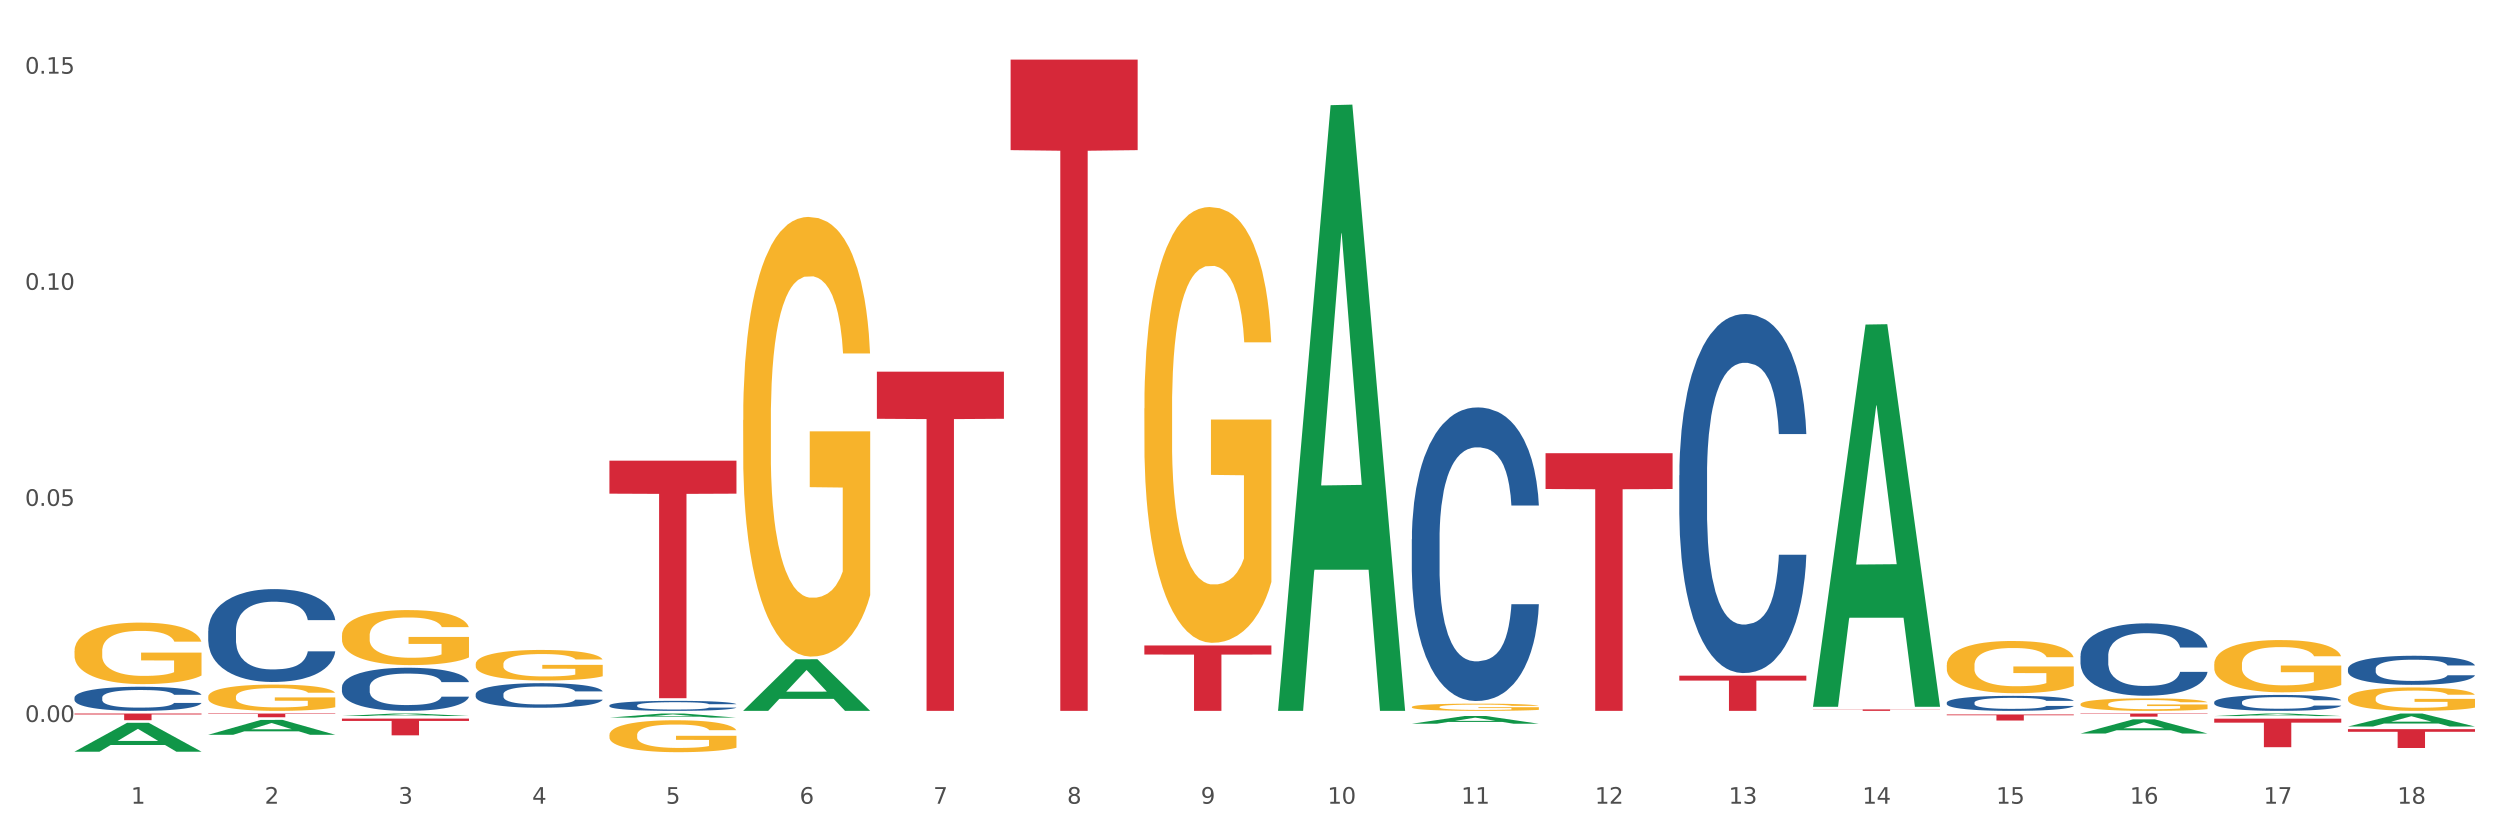 <?xml version="1.0" encoding="utf-8" standalone="no"?>
<!DOCTYPE svg PUBLIC "-//W3C//DTD SVG 1.1//EN"
  "http://www.w3.org/Graphics/SVG/1.1/DTD/svg11.dtd">
<svg xmlns:xlink="http://www.w3.org/1999/xlink" width="1080pt" height="360pt" viewBox="0 0 1080 360" xmlns="http://www.w3.org/2000/svg" version="1.1">
 <rect x="0" y="0" width="1080" height="360" fill="#333333" stroke="none"/>
 <defs>
  <style type="text/css">*{stroke-linejoin: round; stroke-linecap: butt}</style>
 </defs>
 <g id="figure_1">
  <g id="patch_1">
   <path d="M 0 360 
L 1080 360 
L 1080 0 
L 0 0 
z
" style="fill: #ffffff; stroke: #ffffff; stroke-linejoin: miter"/>
  </g>
  <g id="axes_1">
   <g id="matplotlib.axis_1">
    <g id="xtick_1">
     <g id="text_1">
      <!-- 1 -->
      <g style="fill: #4d4d4d" transform="translate(56.563 347.204) scale(0.096 -0.096)">
       <defs>
        <path id="DejaVuSans-31" d="M 794 531 
L 1825 531 
L 1825 4091 
L 703 3866 
L 703 4441 
L 1819 4666 
L 2450 4666 
L 2450 531 
L 3481 531 
L 3481 0 
L 794 0 
L 794 531 
z
" transform="scale(0.016)"/>
       </defs>
       <use xlink:href="#DejaVuSans-31"/>
      </g>
     </g>
    </g>
    <g id="xtick_2">
     <g id="text_2">
      <!-- 2 -->
      <g style="fill: #4d4d4d" transform="translate(114.336 347.204) scale(0.096 -0.096)">
       <defs>
        <path id="DejaVuSans-32" d="M 1228 531 
L 3431 531 
L 3431 0 
L 469 0 
L 469 531 
Q 828 903 1448 1529 
Q 2069 2156 2228 2338 
Q 2531 2678 2651 2914 
Q 2772 3150 2772 3378 
Q 2772 3750 2511 3984 
Q 2250 4219 1831 4219 
Q 1534 4219 1204 4116 
Q 875 4013 500 3803 
L 500 4441 
Q 881 4594 1212 4672 
Q 1544 4750 1819 4750 
Q 2544 4750 2975 4387 
Q 3406 4025 3406 3419 
Q 3406 3131 3298 2873 
Q 3191 2616 2906 2266 
Q 2828 2175 2409 1742 
Q 1991 1309 1228 531 
z
" transform="scale(0.016)"/>
       </defs>
       <use xlink:href="#DejaVuSans-32"/>
      </g>
     </g>
    </g>
    <g id="xtick_3">
     <g id="text_3">
      <!-- 3 -->
      <g style="fill: #4d4d4d" transform="translate(172.109 347.204) scale(0.096 -0.096)">
       <defs>
        <path id="DejaVuSans-33" d="M 2597 2516 
Q 3050 2419 3304 2112 
Q 3559 1806 3559 1356 
Q 3559 666 3084 287 
Q 2609 -91 1734 -91 
Q 1441 -91 1130 -33 
Q 819 25 488 141 
L 488 750 
Q 750 597 1062 519 
Q 1375 441 1716 441 
Q 2309 441 2620 675 
Q 2931 909 2931 1356 
Q 2931 1769 2642 2001 
Q 2353 2234 1838 2234 
L 1294 2234 
L 1294 2753 
L 1863 2753 
Q 2328 2753 2575 2939 
Q 2822 3125 2822 3475 
Q 2822 3834 2567 4026 
Q 2313 4219 1838 4219 
Q 1578 4219 1281 4162 
Q 984 4106 628 3988 
L 628 4550 
Q 988 4650 1302 4700 
Q 1616 4750 1894 4750 
Q 2613 4750 3031 4423 
Q 3450 4097 3450 3541 
Q 3450 3153 3228 2886 
Q 3006 2619 2597 2516 
z
" transform="scale(0.016)"/>
       </defs>
       <use xlink:href="#DejaVuSans-33"/>
      </g>
     </g>
    </g>
    <g id="xtick_4">
     <g id="text_4">
      <!-- 4 -->
      <g style="fill: #4d4d4d" transform="translate(229.882 347.204) scale(0.096 -0.096)">
       <defs>
        <path id="DejaVuSans-34" d="M 2419 4116 
L 825 1625 
L 2419 1625 
L 2419 4116 
z
M 2253 4666 
L 3047 4666 
L 3047 1625 
L 3713 1625 
L 3713 1100 
L 3047 1100 
L 3047 0 
L 2419 0 
L 2419 1100 
L 313 1100 
L 313 1709 
L 2253 4666 
z
" transform="scale(0.016)"/>
       </defs>
       <use xlink:href="#DejaVuSans-34"/>
      </g>
     </g>
    </g>
    <g id="xtick_5">
     <g id="text_5">
      <!-- 5 -->
      <g style="fill: #4d4d4d" transform="translate(287.655 347.204) scale(0.096 -0.096)">
       <defs>
        <path id="DejaVuSans-35" d="M 691 4666 
L 3169 4666 
L 3169 4134 
L 1269 4134 
L 1269 2991 
Q 1406 3038 1543 3061 
Q 1681 3084 1819 3084 
Q 2600 3084 3056 2656 
Q 3513 2228 3513 1497 
Q 3513 744 3044 326 
Q 2575 -91 1722 -91 
Q 1428 -91 1123 -41 
Q 819 9 494 109 
L 494 744 
Q 775 591 1075 516 
Q 1375 441 1709 441 
Q 2250 441 2565 725 
Q 2881 1009 2881 1497 
Q 2881 1984 2565 2268 
Q 2250 2553 1709 2553 
Q 1456 2553 1204 2497 
Q 953 2441 691 2322 
L 691 4666 
z
" transform="scale(0.016)"/>
       </defs>
       <use xlink:href="#DejaVuSans-35"/>
      </g>
     </g>
    </g>
    <g id="xtick_6">
     <g id="text_6">
      <!-- 6 -->
      <g style="fill: #4d4d4d" transform="translate(345.428 347.204) scale(0.096 -0.096)">
       <defs>
        <path id="DejaVuSans-36" d="M 2113 2584 
Q 1688 2584 1439 2293 
Q 1191 2003 1191 1497 
Q 1191 994 1439 701 
Q 1688 409 2113 409 
Q 2538 409 2786 701 
Q 3034 994 3034 1497 
Q 3034 2003 2786 2293 
Q 2538 2584 2113 2584 
z
M 3366 4563 
L 3366 3988 
Q 3128 4100 2886 4159 
Q 2644 4219 2406 4219 
Q 1781 4219 1451 3797 
Q 1122 3375 1075 2522 
Q 1259 2794 1537 2939 
Q 1816 3084 2150 3084 
Q 2853 3084 3261 2657 
Q 3669 2231 3669 1497 
Q 3669 778 3244 343 
Q 2819 -91 2113 -91 
Q 1303 -91 875 529 
Q 447 1150 447 2328 
Q 447 3434 972 4092 
Q 1497 4750 2381 4750 
Q 2619 4750 2861 4703 
Q 3103 4656 3366 4563 
z
" transform="scale(0.016)"/>
       </defs>
       <use xlink:href="#DejaVuSans-36"/>
      </g>
     </g>
    </g>
    <g id="xtick_7">
     <g id="text_7">
      <!-- 7 -->
      <g style="fill: #4d4d4d" transform="translate(403.201 347.204) scale(0.096 -0.096)">
       <defs>
        <path id="DejaVuSans-37" d="M 525 4666 
L 3525 4666 
L 3525 4397 
L 1831 0 
L 1172 0 
L 2766 4134 
L 525 4134 
L 525 4666 
z
" transform="scale(0.016)"/>
       </defs>
       <use xlink:href="#DejaVuSans-37"/>
      </g>
     </g>
    </g>
    <g id="xtick_8">
     <g id="text_8">
      <!-- 8 -->
      <g style="fill: #4d4d4d" transform="translate(460.974 347.204) scale(0.096 -0.096)">
       <defs>
        <path id="DejaVuSans-38" d="M 2034 2216 
Q 1584 2216 1326 1975 
Q 1069 1734 1069 1313 
Q 1069 891 1326 650 
Q 1584 409 2034 409 
Q 2484 409 2743 651 
Q 3003 894 3003 1313 
Q 3003 1734 2745 1975 
Q 2488 2216 2034 2216 
z
M 1403 2484 
Q 997 2584 770 2862 
Q 544 3141 544 3541 
Q 544 4100 942 4425 
Q 1341 4750 2034 4750 
Q 2731 4750 3128 4425 
Q 3525 4100 3525 3541 
Q 3525 3141 3298 2862 
Q 3072 2584 2669 2484 
Q 3125 2378 3379 2068 
Q 3634 1759 3634 1313 
Q 3634 634 3220 271 
Q 2806 -91 2034 -91 
Q 1263 -91 848 271 
Q 434 634 434 1313 
Q 434 1759 690 2068 
Q 947 2378 1403 2484 
z
M 1172 3481 
Q 1172 3119 1398 2916 
Q 1625 2713 2034 2713 
Q 2441 2713 2670 2916 
Q 2900 3119 2900 3481 
Q 2900 3844 2670 4047 
Q 2441 4250 2034 4250 
Q 1625 4250 1398 4047 
Q 1172 3844 1172 3481 
z
" transform="scale(0.016)"/>
       </defs>
       <use xlink:href="#DejaVuSans-38"/>
      </g>
     </g>
    </g>
    <g id="xtick_9">
     <g id="text_9">
      <!-- 9 -->
      <g style="fill: #4d4d4d" transform="translate(518.747 347.204) scale(0.096 -0.096)">
       <defs>
        <path id="DejaVuSans-39" d="M 703 97 
L 703 672 
Q 941 559 1184 500 
Q 1428 441 1663 441 
Q 2288 441 2617 861 
Q 2947 1281 2994 2138 
Q 2813 1869 2534 1725 
Q 2256 1581 1919 1581 
Q 1219 1581 811 2004 
Q 403 2428 403 3163 
Q 403 3881 828 4315 
Q 1253 4750 1959 4750 
Q 2769 4750 3195 4129 
Q 3622 3509 3622 2328 
Q 3622 1225 3098 567 
Q 2575 -91 1691 -91 
Q 1453 -91 1209 -44 
Q 966 3 703 97 
z
M 1959 2075 
Q 2384 2075 2632 2365 
Q 2881 2656 2881 3163 
Q 2881 3666 2632 3958 
Q 2384 4250 1959 4250 
Q 1534 4250 1286 3958 
Q 1038 3666 1038 3163 
Q 1038 2656 1286 2365 
Q 1534 2075 1959 2075 
z
" transform="scale(0.016)"/>
       </defs>
       <use xlink:href="#DejaVuSans-39"/>
      </g>
     </g>
    </g>
    <g id="xtick_10">
     <g id="text_10">
      <!-- 10 -->
      <g style="fill: #4d4d4d" transform="translate(573.466 347.204) scale(0.096 -0.096)">
       <defs>
        <path id="DejaVuSans-30" d="M 2034 4250 
Q 1547 4250 1301 3770 
Q 1056 3291 1056 2328 
Q 1056 1369 1301 889 
Q 1547 409 2034 409 
Q 2525 409 2770 889 
Q 3016 1369 3016 2328 
Q 3016 3291 2770 3770 
Q 2525 4250 2034 4250 
z
M 2034 4750 
Q 2819 4750 3233 4129 
Q 3647 3509 3647 2328 
Q 3647 1150 3233 529 
Q 2819 -91 2034 -91 
Q 1250 -91 836 529 
Q 422 1150 422 2328 
Q 422 3509 836 4129 
Q 1250 4750 2034 4750 
z
" transform="scale(0.016)"/>
       </defs>
       <use xlink:href="#DejaVuSans-31"/>
       <use xlink:href="#DejaVuSans-30" transform="translate(63.623 0)"/>
      </g>
     </g>
    </g>
    <g id="xtick_11">
     <g id="text_11">
      <!-- 11 -->
      <g style="fill: #4d4d4d" transform="translate(631.239 347.204) scale(0.096 -0.096)">
       <use xlink:href="#DejaVuSans-31"/>
       <use xlink:href="#DejaVuSans-31" transform="translate(63.623 0)"/>
      </g>
     </g>
    </g>
    <g id="xtick_12">
     <g id="text_12">
      <!-- 12 -->
      <g style="fill: #4d4d4d" transform="translate(689.012 347.204) scale(0.096 -0.096)">
       <use xlink:href="#DejaVuSans-31"/>
       <use xlink:href="#DejaVuSans-32" transform="translate(63.623 0)"/>
      </g>
     </g>
    </g>
    <g id="xtick_13">
     <g id="text_13">
      <!-- 13 -->
      <g style="fill: #4d4d4d" transform="translate(746.785 347.204) scale(0.096 -0.096)">
       <use xlink:href="#DejaVuSans-31"/>
       <use xlink:href="#DejaVuSans-33" transform="translate(63.623 0)"/>
      </g>
     </g>
    </g>
    <g id="xtick_14">
     <g id="text_14">
      <!-- 14 -->
      <g style="fill: #4d4d4d" transform="translate(804.558 347.204) scale(0.096 -0.096)">
       <use xlink:href="#DejaVuSans-31"/>
       <use xlink:href="#DejaVuSans-34" transform="translate(63.623 0)"/>
      </g>
     </g>
    </g>
    <g id="xtick_15">
     <g id="text_15">
      <!-- 15 -->
      <g style="fill: #4d4d4d" transform="translate(862.331 347.204) scale(0.096 -0.096)">
       <use xlink:href="#DejaVuSans-31"/>
       <use xlink:href="#DejaVuSans-35" transform="translate(63.623 0)"/>
      </g>
     </g>
    </g>
    <g id="xtick_16">
     <g id="text_16">
      <!-- 16 -->
      <g style="fill: #4d4d4d" transform="translate(920.104 347.204) scale(0.096 -0.096)">
       <use xlink:href="#DejaVuSans-31"/>
       <use xlink:href="#DejaVuSans-36" transform="translate(63.623 0)"/>
      </g>
     </g>
    </g>
    <g id="xtick_17">
     <g id="text_17">
      <!-- 17 -->
      <g style="fill: #4d4d4d" transform="translate(977.877 347.204) scale(0.096 -0.096)">
       <use xlink:href="#DejaVuSans-31"/>
       <use xlink:href="#DejaVuSans-37" transform="translate(63.623 0)"/>
      </g>
     </g>
    </g>
    <g id="xtick_18">
     <g id="text_18">
      <!-- 18 -->
      <g style="fill: #4d4d4d" transform="translate(1035.65 347.204) scale(0.096 -0.096)">
       <use xlink:href="#DejaVuSans-31"/>
       <use xlink:href="#DejaVuSans-38" transform="translate(63.623 0)"/>
      </g>
     </g>
    </g>
    <g id="xtick_19"/>
    <g id="xtick_20"/>
    <g id="xtick_21"/>
    <g id="xtick_22"/>
    <g id="xtick_23"/>
    <g id="xtick_24"/>
    <g id="xtick_25"/>
    <g id="xtick_26"/>
    <g id="xtick_27"/>
    <g id="xtick_28"/>
    <g id="xtick_29"/>
    <g id="xtick_30"/>
    <g id="xtick_31"/>
    <g id="xtick_32"/>
    <g id="xtick_33"/>
    <g id="xtick_34"/>
    <g id="xtick_35"/>
   </g>
   <g id="matplotlib.axis_2">
    <g id="ytick_1">
     <g id="text_19">
      <!-- 0.00 -->
      <g style="fill: #4d4d4d" transform="translate(10.8 311.88) scale(0.096 -0.096)">
       <defs>
        <path id="DejaVuSans-2e" d="M 684 794 
L 1344 794 
L 1344 0 
L 684 0 
L 684 794 
z
" transform="scale(0.016)"/>
       </defs>
       <use xlink:href="#DejaVuSans-30"/>
       <use xlink:href="#DejaVuSans-2e" transform="translate(63.623 0)"/>
       <use xlink:href="#DejaVuSans-30" transform="translate(95.41 0)"/>
       <use xlink:href="#DejaVuSans-30" transform="translate(159.033 0)"/>
      </g>
     </g>
    </g>
    <g id="ytick_2">
     <g id="text_20">
      <!-- 0.05 -->
      <g style="fill: #4d4d4d" transform="translate(10.8 218.533) scale(0.096 -0.096)">
       <use xlink:href="#DejaVuSans-30"/>
       <use xlink:href="#DejaVuSans-2e" transform="translate(63.623 0)"/>
       <use xlink:href="#DejaVuSans-30" transform="translate(95.41 0)"/>
       <use xlink:href="#DejaVuSans-35" transform="translate(159.033 0)"/>
      </g>
     </g>
    </g>
    <g id="ytick_3">
     <g id="text_21">
      <!-- 0.10 -->
      <g style="fill: #4d4d4d" transform="translate(10.8 125.185) scale(0.096 -0.096)">
       <use xlink:href="#DejaVuSans-30"/>
       <use xlink:href="#DejaVuSans-2e" transform="translate(63.623 0)"/>
       <use xlink:href="#DejaVuSans-31" transform="translate(95.41 0)"/>
       <use xlink:href="#DejaVuSans-30" transform="translate(159.033 0)"/>
      </g>
     </g>
    </g>
    <g id="ytick_4">
     <g id="text_22">
      <!-- 0.15 -->
      <g style="fill: #4d4d4d" transform="translate(10.8 31.838) scale(0.096 -0.096)">
       <use xlink:href="#DejaVuSans-30"/>
       <use xlink:href="#DejaVuSans-2e" transform="translate(63.623 0)"/>
       <use xlink:href="#DejaVuSans-31" transform="translate(95.41 0)"/>
       <use xlink:href="#DejaVuSans-35" transform="translate(159.033 0)"/>
      </g>
     </g>
    </g>
    <g id="ytick_5"/>
    <g id="ytick_6"/>
    <g id="ytick_7"/>
   </g>
   <g id="PolyCollection_1">
    <path d="M 956.543 310.474 
L 1011.427 310.474 
L 1011.427 312.185 
L 989.837 312.197 
L 989.837 322.788 
L 978.002 322.788 
L 978.002 312.197 
L 956.543 312.185 
L 956.543 310.486 
L 956.543 310.474 
z
" clip-path="url(#p2c7699e366)" style="fill: #d62839"/>
    <path d="M 1014.316 314.999 
L 1069.2 314.999 
L 1069.2 316.132 
L 1047.61 316.14 
L 1047.61 323.149 
L 1035.775 323.149 
L 1035.775 316.14 
L 1014.316 316.132 
L 1014.316 315.007 
L 1014.316 314.999 
z
" clip-path="url(#p2c7699e366)" style="fill: #d62839"/>
    <path d="M 89.948 300.993 
L 90.013 300.983 
L 90.013 300.609 
L 90.142 300.287 
L 90.79 299.509 
L 91.762 298.866 
L 92.475 298.524 
L 93.188 298.244 
L 94.03 297.964 
L 95.067 297.673 
L 96.946 297.248 
L 98.113 297.03 
L 99.538 296.802 
L 102.13 296.47 
L 104.009 296.283 
L 105.953 296.127 
L 109.128 295.941 
L 111.202 295.858 
L 113.405 295.795 
L 116.062 295.754 
L 118.071 295.744 
L 122.477 295.775 
L 126.235 295.868 
L 128.049 295.941 
L 130.382 296.065 
L 131.613 296.148 
L 133.622 296.314 
L 135.696 296.532 
L 137.121 296.719 
L 139.26 297.071 
L 140.88 297.424 
L 142.37 297.86 
L 143.148 298.161 
L 143.731 298.441 
L 144.249 298.762 
L 144.768 299.271 
L 133.104 299.271 
L 132.65 298.908 
L 131.937 298.565 
L 130.901 298.233 
L 129.993 298.026 
L 128.438 297.767 
L 127.013 297.601 
L 125.522 297.476 
L 123.708 297.372 
L 122.282 297.32 
L 120.274 297.279 
L 116.321 297.289 
L 113.664 297.372 
L 111.85 297.476 
L 110.684 297.569 
L 109.647 297.673 
L 108.48 297.818 
L 107.12 298.036 
L 106.148 298.233 
L 105.176 298.482 
L 104.398 298.731 
L 103.685 299.022 
L 103.102 299.333 
L 102.648 299.655 
L 102.26 300.049 
L 101.936 300.702 
L 101.936 302.124 
L 102.065 302.445 
L 102.389 302.871 
L 102.778 303.192 
L 103.426 303.576 
L 104.009 303.835 
L 105.111 304.209 
L 106.342 304.52 
L 107.314 304.717 
L 108.286 304.883 
L 109.971 305.111 
L 111.85 305.298 
L 113.47 305.412 
L 115.673 305.516 
L 117.163 305.558 
L 118.459 305.578 
L 121.634 305.578 
L 123.902 305.547 
L 126.43 305.475 
L 128.373 305.381 
L 129.993 305.267 
L 131.808 305.08 
L 132.974 304.904 
L 132.974 302.736 
L 118.719 302.725 
L 118.719 301.283 
L 144.832 301.283 
L 144.832 305.516 
L 143.731 305.734 
L 142.5 305.931 
L 141.204 306.107 
L 139.26 306.325 
L 136.927 306.533 
L 134.853 306.678 
L 132.65 306.802 
L 130.058 306.917 
L 126.689 307.02 
L 124.615 307.062 
L 122.023 307.093 
L 118.978 307.103 
L 116.321 307.083 
L 113.729 307.031 
L 111.007 306.937 
L 108.351 306.802 
L 106.342 306.668 
L 104.333 306.502 
L 102.195 306.284 
L 100.51 306.076 
L 99.214 305.89 
L 97.789 305.651 
L 96.233 305.34 
L 95.067 305.06 
L 94.03 304.769 
L 92.929 304.396 
L 92.151 304.074 
L 91.374 303.669 
L 90.92 303.369 
L 90.402 302.902 
L 90.013 302.248 
L 89.948 300.993 
z
" clip-path="url(#p2c7699e366)" style="fill: #f7b32b"/>
    <path d="M 32.175 281.243 
L 32.24 281.218 
L 32.24 280.344 
L 32.369 279.591 
L 33.017 277.77 
L 33.989 276.265 
L 34.702 275.464 
L 35.415 274.808 
L 36.257 274.153 
L 37.294 273.473 
L 39.173 272.477 
L 40.34 271.967 
L 41.765 271.433 
L 44.357 270.656 
L 46.236 270.219 
L 48.18 269.855 
L 51.355 269.418 
L 53.429 269.224 
L 55.632 269.078 
L 58.289 268.981 
L 60.298 268.957 
L 64.704 269.029 
L 68.462 269.248 
L 70.277 269.418 
L 72.609 269.709 
L 73.84 269.903 
L 75.849 270.292 
L 77.923 270.802 
L 79.348 271.239 
L 81.487 272.064 
L 83.107 272.89 
L 84.597 273.91 
L 85.375 274.614 
L 85.958 275.27 
L 86.476 276.022 
L 86.995 277.212 
L 75.331 277.212 
L 74.877 276.362 
L 74.164 275.561 
L 73.128 274.784 
L 72.22 274.298 
L 70.665 273.691 
L 69.24 273.303 
L 67.749 273.011 
L 65.935 272.769 
L 64.509 272.647 
L 62.501 272.55 
L 58.548 272.574 
L 55.891 272.769 
L 54.077 273.011 
L 52.911 273.23 
L 51.874 273.473 
L 50.707 273.813 
L 49.347 274.323 
L 48.375 274.784 
L 47.403 275.367 
L 46.625 275.949 
L 45.912 276.629 
L 45.329 277.358 
L 44.876 278.11 
L 44.487 279.033 
L 44.163 280.563 
L 44.163 283.889 
L 44.292 284.642 
L 44.616 285.637 
L 45.005 286.39 
L 45.653 287.288 
L 46.236 287.896 
L 47.338 288.77 
L 48.569 289.498 
L 49.541 289.959 
L 50.513 290.348 
L 52.198 290.882 
L 54.077 291.319 
L 55.697 291.586 
L 57.9 291.829 
L 59.39 291.926 
L 60.686 291.975 
L 63.861 291.975 
L 66.129 291.902 
L 68.657 291.732 
L 70.601 291.513 
L 72.22 291.246 
L 74.035 290.809 
L 75.201 290.396 
L 75.201 285.322 
L 60.946 285.297 
L 60.946 281.922 
L 87.059 281.922 
L 87.059 291.829 
L 85.958 292.339 
L 84.727 292.8 
L 83.431 293.213 
L 81.487 293.723 
L 79.154 294.209 
L 77.08 294.548 
L 74.877 294.84 
L 72.285 295.107 
L 68.916 295.35 
L 66.842 295.447 
L 64.25 295.52 
L 61.205 295.544 
L 58.548 295.495 
L 55.956 295.374 
L 53.235 295.155 
L 50.578 294.84 
L 48.569 294.524 
L 46.56 294.136 
L 44.422 293.626 
L 42.737 293.14 
L 41.441 292.703 
L 40.016 292.145 
L 38.46 291.416 
L 37.294 290.761 
L 36.257 290.081 
L 35.156 289.207 
L 34.378 288.454 
L 33.601 287.507 
L 33.147 286.803 
L 32.629 285.71 
L 32.24 284.181 
L 32.175 281.243 
z
" clip-path="url(#p2c7699e366)" style="fill: #f7b32b"/>
    <path d="M 205.494 286.882 
L 205.559 286.87 
L 205.559 286.435 
L 205.688 286.061 
L 206.336 285.155 
L 207.308 284.407 
L 208.021 284.008 
L 208.734 283.682 
L 209.576 283.356 
L 210.613 283.018 
L 212.492 282.523 
L 213.659 282.27 
L 215.084 282.004 
L 217.676 281.618 
L 219.555 281.4 
L 221.499 281.219 
L 224.674 281.002 
L 226.748 280.905 
L 228.951 280.833 
L 231.608 280.785 
L 233.616 280.772 
L 238.023 280.809 
L 241.781 280.917 
L 243.595 281.002 
L 245.928 281.147 
L 247.159 281.243 
L 249.168 281.437 
L 251.242 281.69 
L 252.667 281.907 
L 254.806 282.318 
L 256.426 282.728 
L 257.916 283.235 
L 258.694 283.586 
L 259.277 283.912 
L 259.795 284.286 
L 260.313 284.878 
L 248.65 284.878 
L 248.196 284.455 
L 247.483 284.057 
L 246.447 283.67 
L 245.539 283.429 
L 243.984 283.127 
L 242.559 282.934 
L 241.068 282.789 
L 239.254 282.668 
L 237.828 282.608 
L 235.82 282.559 
L 231.867 282.571 
L 229.21 282.668 
L 227.396 282.789 
L 226.229 282.897 
L 225.193 283.018 
L 224.026 283.187 
L 222.666 283.441 
L 221.694 283.67 
L 220.722 283.96 
L 219.944 284.25 
L 219.231 284.588 
L 218.648 284.95 
L 218.194 285.324 
L 217.806 285.783 
L 217.482 286.544 
L 217.482 288.198 
L 217.611 288.572 
L 217.935 289.067 
L 218.324 289.441 
L 218.972 289.888 
L 219.555 290.19 
L 220.657 290.625 
L 221.888 290.987 
L 222.86 291.216 
L 223.832 291.409 
L 225.517 291.675 
L 227.396 291.892 
L 229.016 292.025 
L 231.219 292.146 
L 232.709 292.194 
L 234.005 292.218 
L 237.18 292.218 
L 239.448 292.182 
L 241.975 292.098 
L 243.919 291.989 
L 245.539 291.856 
L 247.354 291.639 
L 248.52 291.434 
L 248.52 288.91 
L 234.264 288.898 
L 234.264 287.22 
L 260.378 287.22 
L 260.378 292.146 
L 259.277 292.399 
L 258.046 292.629 
L 256.75 292.834 
L 254.806 293.088 
L 252.473 293.329 
L 250.399 293.498 
L 248.196 293.643 
L 245.604 293.776 
L 242.235 293.897 
L 240.161 293.945 
L 237.569 293.981 
L 234.524 293.993 
L 231.867 293.969 
L 229.275 293.909 
L 226.553 293.8 
L 223.897 293.643 
L 221.888 293.486 
L 219.879 293.293 
L 217.741 293.039 
L 216.056 292.798 
L 214.76 292.581 
L 213.335 292.303 
L 211.779 291.941 
L 210.613 291.615 
L 209.576 291.277 
L 208.475 290.842 
L 207.697 290.468 
L 206.92 289.997 
L 206.466 289.647 
L 205.948 289.103 
L 205.559 288.343 
L 205.494 286.882 
z
" clip-path="url(#p2c7699e366)" style="fill: #f7b32b"/>
    <path d="M 840.997 308.639 
L 895.881 308.639 
L 895.881 309.004 
L 874.291 309.007 
L 874.291 311.265 
L 862.456 311.265 
L 862.456 309.007 
L 840.997 309.004 
L 840.997 308.642 
L 840.997 308.639 
z
" clip-path="url(#p2c7699e366)" style="fill: #d62839"/>
    <path d="M 725.451 291.9 
L 780.335 291.9 
L 780.335 294.013 
L 758.746 294.027 
L 758.746 307.103 
L 746.91 307.103 
L 746.91 294.027 
L 725.451 294.013 
L 725.451 291.915 
L 725.451 291.9 
z
" clip-path="url(#p2c7699e366)" style="fill: #d62839"/>
    <path d="M 783.224 306.469 
L 838.108 306.469 
L 838.108 306.557 
L 816.519 306.558 
L 816.519 307.103 
L 804.683 307.103 
L 804.683 306.558 
L 783.224 306.557 
L 783.224 306.469 
L 783.224 306.469 
z
" clip-path="url(#p2c7699e366)" style="fill: #d62839"/>
    <path d="M 378.813 160.548 
L 433.697 160.548 
L 433.697 180.914 
L 412.108 181.052 
L 412.108 307.103 
L 400.272 307.103 
L 400.272 181.052 
L 378.813 180.914 
L 378.813 160.685 
L 378.813 160.548 
z
" clip-path="url(#p2c7699e366)" style="fill: #d62839"/>
    <path d="M 436.586 25.759 
L 491.47 25.759 
L 491.47 64.857 
L 469.881 65.121 
L 469.881 307.103 
L 458.045 307.103 
L 458.045 65.121 
L 436.586 64.857 
L 436.586 26.024 
L 436.586 25.759 
z
" clip-path="url(#p2c7699e366)" style="fill: #d62839"/>
    <path d="M 494.359 278.835 
L 549.243 278.835 
L 549.243 282.763 
L 527.654 282.79 
L 527.654 307.103 
L 515.818 307.103 
L 515.818 282.79 
L 494.359 282.763 
L 494.359 278.861 
L 494.359 278.835 
z
" clip-path="url(#p2c7699e366)" style="fill: #d62839"/>
    <path d="M 667.678 195.78 
L 722.562 195.78 
L 722.562 211.25 
L 700.973 211.354 
L 700.973 307.103 
L 689.137 307.103 
L 689.137 211.354 
L 667.678 211.25 
L 667.678 195.884 
L 667.678 195.78 
z
" clip-path="url(#p2c7699e366)" style="fill: #d62839"/>
    <path d="M 263.267 199 
L 318.151 199 
L 318.151 213.263 
L 296.562 213.359 
L 296.562 301.635 
L 284.726 301.635 
L 284.726 213.359 
L 263.267 213.263 
L 263.267 199.096 
L 263.267 199 
z
" clip-path="url(#p2c7699e366)" style="fill: #d62839"/>
    <path d="M 147.721 310.446 
L 202.605 310.446 
L 202.605 311.449 
L 181.016 311.455 
L 181.016 317.66 
L 169.18 317.66 
L 169.18 311.455 
L 147.721 311.449 
L 147.721 310.453 
L 147.721 310.446 
z
" clip-path="url(#p2c7699e366)" style="fill: #d62839"/>
    <path d="M 89.948 308.233 
L 144.832 308.233 
L 144.832 308.46 
L 123.243 308.461 
L 123.243 309.865 
L 111.407 309.865 
L 111.407 308.461 
L 89.948 308.46 
L 89.948 308.235 
L 89.948 308.233 
z
" clip-path="url(#p2c7699e366)" style="fill: #d62839"/>
    <path d="M 32.175 308.233 
L 87.059 308.233 
L 87.059 308.635 
L 65.47 308.637 
L 65.47 311.123 
L 53.635 311.123 
L 53.635 308.637 
L 32.175 308.635 
L 32.175 308.236 
L 32.175 308.233 
z
" clip-path="url(#p2c7699e366)" style="fill: #d62839"/>
    <path d="M 898.77 308.233 
L 953.654 308.233 
L 953.654 308.425 
L 932.064 308.426 
L 932.064 309.612 
L 920.229 309.612 
L 920.229 308.426 
L 898.77 308.425 
L 898.77 308.235 
L 898.77 308.233 
z
" clip-path="url(#p2c7699e366)" style="fill: #d62839"/>
    <path d="M 147.721 274.538 
L 147.786 274.516 
L 147.786 273.734 
L 147.915 273.061 
L 148.563 271.432 
L 149.535 270.085 
L 150.248 269.368 
L 150.961 268.782 
L 151.803 268.196 
L 152.84 267.587 
L 154.719 266.697 
L 155.886 266.241 
L 157.311 265.763 
L 159.903 265.068 
L 161.782 264.677 
L 163.726 264.351 
L 166.901 263.96 
L 168.975 263.786 
L 171.178 263.656 
L 173.835 263.569 
L 175.844 263.547 
L 180.25 263.613 
L 184.008 263.808 
L 185.822 263.96 
L 188.155 264.221 
L 189.386 264.395 
L 191.395 264.742 
L 193.469 265.198 
L 194.894 265.589 
L 197.033 266.328 
L 198.653 267.066 
L 200.143 267.978 
L 200.921 268.608 
L 201.504 269.195 
L 202.022 269.868 
L 202.54 270.932 
L 190.877 270.932 
L 190.423 270.172 
L 189.71 269.455 
L 188.674 268.76 
L 187.766 268.326 
L 186.211 267.783 
L 184.786 267.435 
L 183.295 267.175 
L 181.481 266.958 
L 180.055 266.849 
L 178.047 266.762 
L 174.094 266.784 
L 171.437 266.958 
L 169.623 267.175 
L 168.456 267.37 
L 167.42 267.587 
L 166.253 267.891 
L 164.893 268.348 
L 163.921 268.76 
L 162.949 269.282 
L 162.171 269.803 
L 161.458 270.411 
L 160.875 271.063 
L 160.421 271.736 
L 160.033 272.561 
L 159.709 273.93 
L 159.709 276.905 
L 159.838 277.579 
L 160.162 278.469 
L 160.551 279.143 
L 161.199 279.946 
L 161.782 280.489 
L 162.884 281.271 
L 164.115 281.923 
L 165.087 282.336 
L 166.059 282.683 
L 167.744 283.161 
L 169.623 283.552 
L 171.243 283.791 
L 173.446 284.008 
L 174.936 284.095 
L 176.232 284.138 
L 179.407 284.138 
L 181.675 284.073 
L 184.203 283.921 
L 186.146 283.726 
L 187.766 283.487 
L 189.581 283.096 
L 190.747 282.726 
L 190.747 278.187 
L 176.491 278.165 
L 176.491 275.146 
L 202.605 275.146 
L 202.605 284.008 
L 201.504 284.464 
L 200.273 284.877 
L 198.977 285.246 
L 197.033 285.702 
L 194.7 286.137 
L 192.626 286.441 
L 190.423 286.701 
L 187.831 286.94 
L 184.462 287.157 
L 182.388 287.244 
L 179.796 287.309 
L 176.751 287.331 
L 174.094 287.288 
L 171.502 287.179 
L 168.78 286.984 
L 166.124 286.701 
L 164.115 286.419 
L 162.106 286.071 
L 159.968 285.615 
L 158.283 285.181 
L 156.987 284.79 
L 155.562 284.29 
L 154.006 283.639 
L 152.84 283.052 
L 151.803 282.444 
L 150.702 281.662 
L 149.924 280.989 
L 149.147 280.142 
L 148.693 279.512 
L 148.175 278.534 
L 147.786 277.166 
L 147.721 274.538 
z
" clip-path="url(#p2c7699e366)" style="fill: #f7b32b"/>
    <path d="M 1014.316 313.859 
L 1014.372 313.854 
L 1037.005 308.239 
L 1046.398 308.233 
L 1069.2 313.869 
L 1058.336 313.869 
L 1053.414 312.557 
L 1030.045 312.557 
L 1029.876 312.578 
L 1025.123 313.869 
L 1014.316 313.869 
L 1014.316 313.859 
L 1032.988 311.774 
L 1050.471 311.768 
L 1041.814 309.435 
L 1041.701 309.424 
L 1041.588 309.44 
L 1032.931 311.768 
L 1032.988 311.774 
L 1014.316 313.859 
z
" clip-path="url(#p2c7699e366)" style="fill: #109648"/>
    <path d="M 956.543 303.308 
L 956.608 303.301 
L 956.608 303.125 
L 956.802 302.886 
L 957.516 302.445 
L 958.424 302.112 
L 959.981 301.721 
L 960.824 301.558 
L 961.927 301.375 
L 964.198 301.079 
L 966.793 300.827 
L 968.609 300.689 
L 969.972 300.601 
L 973.021 300.443 
L 974.773 300.374 
L 976.589 300.318 
L 978.146 300.28 
L 980.741 300.236 
L 982.817 300.217 
L 985.217 300.211 
L 987.229 300.217 
L 989.888 300.242 
L 993.781 300.318 
L 995.273 300.362 
L 997.284 300.437 
L 999.36 300.538 
L 1001.047 300.639 
L 1002.993 300.783 
L 1005.004 300.972 
L 1006.951 301.211 
L 1008.313 301.432 
L 1009.416 301.665 
L 1010.389 301.948 
L 1011.103 302.256 
L 1011.427 302.514 
L 999.555 302.514 
L 999.231 302.282 
L 998.582 302.03 
L 997.933 301.86 
L 997.219 301.721 
L 996.116 301.564 
L 995.143 301.463 
L 993.521 301.344 
L 992.029 301.268 
L 990.797 301.224 
L 989.305 301.186 
L 986.126 301.149 
L 983.855 301.149 
L 982.428 301.161 
L 980.676 301.193 
L 979.184 301.237 
L 977.432 301.312 
L 976.07 301.394 
L 974.708 301.501 
L 973.929 301.577 
L 972.761 301.715 
L 971.983 301.828 
L 970.945 302.023 
L 970.361 302.162 
L 969.323 302.521 
L 968.869 302.785 
L 968.674 302.968 
L 968.545 303.169 
L 968.545 304.151 
L 968.934 304.592 
L 969.258 304.781 
L 969.777 304.995 
L 970.75 305.272 
L 972.178 305.542 
L 973.67 305.737 
L 974.902 305.857 
L 976.07 305.945 
L 977.238 306.014 
L 978.665 306.077 
L 979.833 306.115 
L 981.584 306.153 
L 983.66 306.172 
L 985.282 306.172 
L 988.591 306.14 
L 990.083 306.109 
L 991.51 306.065 
L 993.067 305.995 
L 994.3 305.92 
L 995.014 305.863 
L 996.181 305.744 
L 997.09 305.618 
L 997.868 305.473 
L 998.387 305.347 
L 998.971 305.158 
L 999.425 304.944 
L 999.555 304.831 
L 1011.427 304.831 
L 1011.168 305.058 
L 1010.713 305.278 
L 1009.805 305.574 
L 1009.092 305.744 
L 1007.989 305.951 
L 1006.821 306.128 
L 1005.199 306.323 
L 1003.707 306.468 
L 1002.15 306.593 
L 1000.463 306.707 
L 997.414 306.864 
L 996.311 306.908 
L 993.976 306.984 
L 992.159 307.028 
L 989.499 307.072 
L 986.774 307.097 
L 983.92 307.103 
L 981.39 307.091 
L 978.6 307.053 
L 976.849 307.015 
L 974.902 306.959 
L 972.632 306.87 
L 970.491 306.763 
L 968.48 306.638 
L 966.598 306.493 
L 964.847 306.329 
L 962.576 306.058 
L 960.889 305.794 
L 959.657 305.549 
L 958.813 305.341 
L 957.97 305.076 
L 957.516 304.894 
L 956.802 304.453 
L 956.543 304.044 
L 956.543 303.308 
z
" clip-path="url(#p2c7699e366)" style="fill: #255c99"/>
    <path d="M 1014.316 288.931 
L 1014.381 288.919 
L 1014.381 288.598 
L 1014.575 288.162 
L 1015.289 287.359 
L 1016.197 286.75 
L 1017.754 286.039 
L 1018.597 285.741 
L 1019.7 285.408 
L 1021.971 284.869 
L 1024.566 284.41 
L 1026.382 284.157 
L 1027.745 283.997 
L 1030.794 283.71 
L 1032.546 283.584 
L 1034.362 283.48 
L 1035.919 283.412 
L 1038.514 283.331 
L 1040.59 283.297 
L 1042.99 283.285 
L 1045.002 283.297 
L 1047.661 283.343 
L 1051.554 283.48 
L 1053.046 283.561 
L 1055.057 283.698 
L 1057.133 283.882 
L 1058.82 284.066 
L 1060.766 284.329 
L 1062.777 284.674 
L 1064.724 285.11 
L 1066.086 285.511 
L 1067.189 285.936 
L 1068.162 286.452 
L 1068.876 287.014 
L 1069.2 287.485 
L 1057.328 287.485 
L 1057.003 287.06 
L 1056.355 286.601 
L 1055.706 286.291 
L 1054.992 286.039 
L 1053.889 285.752 
L 1052.916 285.569 
L 1051.294 285.351 
L 1049.802 285.213 
L 1048.57 285.133 
L 1047.078 285.064 
L 1043.899 284.995 
L 1041.628 284.995 
L 1040.201 285.018 
L 1038.449 285.075 
L 1036.957 285.156 
L 1035.205 285.293 
L 1033.843 285.442 
L 1032.481 285.637 
L 1031.702 285.775 
L 1030.534 286.028 
L 1029.756 286.234 
L 1028.718 286.59 
L 1028.134 286.842 
L 1027.096 287.496 
L 1026.642 287.978 
L 1026.447 288.311 
L 1026.318 288.678 
L 1026.318 290.468 
L 1026.707 291.271 
L 1027.031 291.615 
L 1027.55 292.006 
L 1028.523 292.51 
L 1029.951 293.004 
L 1031.443 293.359 
L 1032.675 293.577 
L 1033.843 293.738 
L 1035.011 293.864 
L 1036.438 293.979 
L 1037.606 294.048 
L 1039.357 294.117 
L 1041.433 294.151 
L 1043.055 294.151 
L 1046.364 294.094 
L 1047.856 294.036 
L 1049.283 293.956 
L 1050.84 293.83 
L 1052.073 293.692 
L 1052.787 293.589 
L 1053.954 293.371 
L 1054.863 293.141 
L 1055.641 292.878 
L 1056.16 292.648 
L 1056.744 292.304 
L 1057.198 291.914 
L 1057.328 291.707 
L 1069.2 291.707 
L 1068.94 292.12 
L 1068.486 292.522 
L 1067.578 293.061 
L 1066.864 293.371 
L 1065.762 293.75 
L 1064.594 294.071 
L 1062.972 294.427 
L 1061.48 294.69 
L 1059.923 294.92 
L 1058.236 295.126 
L 1055.187 295.413 
L 1054.084 295.494 
L 1051.749 295.631 
L 1049.932 295.712 
L 1047.272 295.792 
L 1044.547 295.838 
L 1041.693 295.849 
L 1039.163 295.826 
L 1036.373 295.758 
L 1034.622 295.689 
L 1032.675 295.585 
L 1030.405 295.425 
L 1028.264 295.23 
L 1026.253 295 
L 1024.371 294.736 
L 1022.62 294.438 
L 1020.349 293.945 
L 1018.662 293.463 
L 1017.43 293.015 
L 1016.586 292.637 
L 1015.743 292.155 
L 1015.289 291.822 
L 1014.575 291.019 
L 1014.316 290.273 
L 1014.316 288.931 
z
" clip-path="url(#p2c7699e366)" style="fill: #255c99"/>
    <path d="M 783.224 305.028 
L 783.28 304.873 
L 805.913 140.207 
L 815.306 140.052 
L 838.108 305.339 
L 827.244 305.339 
L 822.322 266.85 
L 798.953 266.85 
L 798.784 267.47 
L 794.031 305.339 
L 783.224 305.339 
L 783.224 305.028 
L 801.896 243.88 
L 819.38 243.725 
L 810.722 175.282 
L 810.609 174.972 
L 810.496 175.437 
L 801.839 243.725 
L 801.896 243.88 
L 783.224 305.028 
z
" clip-path="url(#p2c7699e366)" style="fill: #109648"/>
    <path d="M 609.905 312.653 
L 609.961 312.65 
L 632.594 309.321 
L 641.987 309.318 
L 664.789 312.66 
L 653.925 312.66 
L 649.003 311.881 
L 625.635 311.881 
L 625.465 311.894 
L 620.712 312.66 
L 609.905 312.66 
L 609.905 312.653 
L 628.577 311.417 
L 646.061 311.414 
L 637.404 310.03 
L 637.29 310.024 
L 637.177 310.033 
L 628.52 311.414 
L 628.577 311.417 
L 609.905 312.653 
z
" clip-path="url(#p2c7699e366)" style="fill: #109648"/>
    <path d="M 552.132 306.611 
L 552.188 306.366 
L 574.821 45.437 
L 584.214 45.191 
L 607.016 307.103 
L 596.152 307.103 
L 591.23 246.113 
L 567.862 246.113 
L 567.692 247.097 
L 562.939 307.103 
L 552.132 307.103 
L 552.132 306.611 
L 570.804 209.716 
L 588.288 209.47 
L 579.631 101.016 
L 579.517 100.525 
L 579.404 101.262 
L 570.747 209.47 
L 570.804 209.716 
L 552.132 306.611 
z
" clip-path="url(#p2c7699e366)" style="fill: #109648"/>
    <path d="M 1014.316 301.658 
L 1014.38 301.648 
L 1014.38 301.315 
L 1014.51 301.029 
L 1015.158 300.335 
L 1016.13 299.762 
L 1016.843 299.457 
L 1017.556 299.207 
L 1018.398 298.958 
L 1019.435 298.699 
L 1021.314 298.32 
L 1022.48 298.126 
L 1023.906 297.922 
L 1026.498 297.626 
L 1028.377 297.46 
L 1030.321 297.321 
L 1033.496 297.155 
L 1035.57 297.081 
L 1037.773 297.025 
L 1040.429 296.988 
L 1042.438 296.979 
L 1046.845 297.007 
L 1050.603 297.09 
L 1052.417 297.155 
L 1054.75 297.266 
L 1055.981 297.34 
L 1057.99 297.488 
L 1060.063 297.682 
L 1061.489 297.848 
L 1063.627 298.163 
L 1065.247 298.477 
L 1066.738 298.865 
L 1067.515 299.133 
L 1068.098 299.383 
L 1068.617 299.67 
L 1069.135 300.123 
L 1057.471 300.123 
L 1057.018 299.799 
L 1056.305 299.494 
L 1055.268 299.198 
L 1054.361 299.013 
L 1052.806 298.782 
L 1051.38 298.634 
L 1049.89 298.523 
L 1048.076 298.431 
L 1046.65 298.385 
L 1044.641 298.348 
L 1040.689 298.357 
L 1038.032 298.431 
L 1036.218 298.523 
L 1035.051 298.606 
L 1034.014 298.699 
L 1032.848 298.828 
L 1031.487 299.023 
L 1030.515 299.198 
L 1029.543 299.42 
L 1028.766 299.642 
L 1028.053 299.901 
L 1027.47 300.178 
L 1027.016 300.465 
L 1026.627 300.816 
L 1026.303 301.399 
L 1026.303 302.665 
L 1026.433 302.952 
L 1026.757 303.331 
L 1027.146 303.618 
L 1027.794 303.96 
L 1028.377 304.191 
L 1029.479 304.524 
L 1030.71 304.801 
L 1031.682 304.977 
L 1032.654 305.125 
L 1034.338 305.328 
L 1036.218 305.495 
L 1037.838 305.596 
L 1040.041 305.689 
L 1041.531 305.726 
L 1042.827 305.744 
L 1046.002 305.744 
L 1048.27 305.716 
L 1050.797 305.652 
L 1052.741 305.569 
L 1054.361 305.467 
L 1056.176 305.3 
L 1057.342 305.143 
L 1057.342 303.211 
L 1043.086 303.202 
L 1043.086 301.916 
L 1069.2 301.916 
L 1069.2 305.689 
L 1068.098 305.883 
L 1066.867 306.059 
L 1065.571 306.216 
L 1063.627 306.41 
L 1061.295 306.595 
L 1059.221 306.724 
L 1057.018 306.835 
L 1054.426 306.937 
L 1051.056 307.029 
L 1048.983 307.066 
L 1046.391 307.094 
L 1043.345 307.103 
L 1040.689 307.085 
L 1038.097 307.039 
L 1035.375 306.955 
L 1032.718 306.835 
L 1030.71 306.715 
L 1028.701 306.567 
L 1026.563 306.373 
L 1024.878 306.188 
L 1023.582 306.022 
L 1022.156 305.809 
L 1020.601 305.532 
L 1019.435 305.282 
L 1018.398 305.023 
L 1017.296 304.69 
L 1016.519 304.404 
L 1015.741 304.043 
L 1015.288 303.775 
L 1014.769 303.359 
L 1014.38 302.776 
L 1014.316 301.658 
z
" clip-path="url(#p2c7699e366)" style="fill: #f7b32b"/>
    <path d="M 956.543 286.936 
L 956.607 286.916 
L 956.607 286.173 
L 956.737 285.534 
L 957.385 283.988 
L 958.357 282.709 
L 959.07 282.029 
L 959.783 281.472 
L 960.625 280.915 
L 961.662 280.338 
L 963.541 279.493 
L 964.707 279.06 
L 966.133 278.606 
L 968.725 277.946 
L 970.604 277.575 
L 972.548 277.266 
L 975.723 276.895 
L 977.797 276.73 
L 980 276.606 
L 982.656 276.524 
L 984.665 276.503 
L 989.072 276.565 
L 992.83 276.75 
L 994.644 276.895 
L 996.977 277.142 
L 998.208 277.307 
L 1000.217 277.637 
L 1002.29 278.07 
L 1003.716 278.441 
L 1005.854 279.142 
L 1007.474 279.843 
L 1008.965 280.709 
L 1009.742 281.307 
L 1010.325 281.864 
L 1010.844 282.503 
L 1011.362 283.513 
L 999.698 283.513 
L 999.245 282.792 
L 998.532 282.111 
L 997.495 281.451 
L 996.588 281.039 
L 995.033 280.524 
L 993.607 280.194 
L 992.117 279.946 
L 990.303 279.74 
L 988.877 279.637 
L 986.868 279.555 
L 982.916 279.575 
L 980.259 279.74 
L 978.445 279.946 
L 977.278 280.132 
L 976.241 280.338 
L 975.075 280.627 
L 973.714 281.06 
L 972.742 281.451 
L 971.77 281.946 
L 970.993 282.441 
L 970.28 283.019 
L 969.697 283.637 
L 969.243 284.276 
L 968.854 285.06 
L 968.53 286.359 
L 968.53 289.184 
L 968.66 289.823 
L 968.984 290.668 
L 969.373 291.307 
L 970.021 292.07 
L 970.604 292.586 
L 971.706 293.328 
L 972.937 293.947 
L 973.909 294.338 
L 974.881 294.668 
L 976.565 295.122 
L 978.445 295.493 
L 980.065 295.72 
L 982.268 295.926 
L 983.758 296.008 
L 985.054 296.05 
L 988.229 296.05 
L 990.497 295.988 
L 993.024 295.844 
L 994.968 295.658 
L 996.588 295.431 
L 998.403 295.06 
L 999.569 294.709 
L 999.569 290.4 
L 985.313 290.379 
L 985.313 287.513 
L 1011.427 287.513 
L 1011.427 295.926 
L 1010.325 296.359 
L 1009.094 296.751 
L 1007.798 297.101 
L 1005.854 297.534 
L 1003.522 297.947 
L 1001.448 298.235 
L 999.245 298.483 
L 996.653 298.71 
L 993.283 298.916 
L 991.21 298.998 
L 988.618 299.06 
L 985.572 299.081 
L 982.916 299.039 
L 980.324 298.936 
L 977.602 298.751 
L 974.945 298.483 
L 972.937 298.215 
L 970.928 297.885 
L 968.79 297.452 
L 967.105 297.039 
L 965.809 296.668 
L 964.383 296.194 
L 962.828 295.575 
L 961.662 295.019 
L 960.625 294.441 
L 959.523 293.699 
L 958.746 293.06 
L 957.968 292.256 
L 957.515 291.658 
L 956.996 290.73 
L 956.607 289.431 
L 956.543 286.936 
z
" clip-path="url(#p2c7699e366)" style="fill: #f7b32b"/>
    <path d="M 840.997 287.331 
L 841.062 287.31 
L 841.062 286.568 
L 841.191 285.929 
L 841.839 284.384 
L 842.811 283.106 
L 843.524 282.426 
L 844.237 281.869 
L 845.079 281.313 
L 846.116 280.736 
L 847.995 279.891 
L 849.161 279.458 
L 850.587 279.005 
L 853.179 278.345 
L 855.058 277.974 
L 857.002 277.665 
L 860.177 277.294 
L 862.251 277.129 
L 864.454 277.006 
L 867.111 276.923 
L 869.119 276.903 
L 873.526 276.965 
L 877.284 277.15 
L 879.098 277.294 
L 881.431 277.542 
L 882.662 277.706 
L 884.671 278.036 
L 886.744 278.469 
L 888.17 278.84 
L 890.308 279.541 
L 891.928 280.241 
L 893.419 281.107 
L 894.196 281.705 
L 894.779 282.261 
L 895.298 282.9 
L 895.816 283.91 
L 884.153 283.91 
L 883.699 283.188 
L 882.986 282.508 
L 881.949 281.849 
L 881.042 281.437 
L 879.487 280.921 
L 878.061 280.592 
L 876.571 280.344 
L 874.757 280.138 
L 873.331 280.035 
L 871.322 279.953 
L 867.37 279.973 
L 864.713 280.138 
L 862.899 280.344 
L 861.732 280.53 
L 860.695 280.736 
L 859.529 281.024 
L 858.168 281.457 
L 857.196 281.849 
L 856.224 282.343 
L 855.447 282.838 
L 854.734 283.415 
L 854.151 284.033 
L 853.697 284.672 
L 853.308 285.455 
L 852.984 286.754 
L 852.984 289.577 
L 853.114 290.216 
L 853.438 291.061 
L 853.827 291.7 
L 854.475 292.462 
L 855.058 292.977 
L 856.16 293.719 
L 857.391 294.337 
L 858.363 294.729 
L 859.335 295.059 
L 861.019 295.512 
L 862.899 295.883 
L 864.519 296.11 
L 866.722 296.316 
L 868.212 296.398 
L 869.508 296.439 
L 872.683 296.439 
L 874.951 296.378 
L 877.478 296.233 
L 879.422 296.048 
L 881.042 295.821 
L 882.857 295.45 
L 884.023 295.1 
L 884.023 290.793 
L 869.767 290.772 
L 869.767 287.908 
L 895.881 287.908 
L 895.881 296.316 
L 894.779 296.749 
L 893.548 297.14 
L 892.252 297.49 
L 890.308 297.923 
L 887.976 298.335 
L 885.902 298.624 
L 883.699 298.871 
L 881.107 299.098 
L 877.737 299.304 
L 875.664 299.386 
L 873.072 299.448 
L 870.026 299.469 
L 867.37 299.428 
L 864.778 299.325 
L 862.056 299.139 
L 859.4 298.871 
L 857.391 298.603 
L 855.382 298.274 
L 853.244 297.841 
L 851.559 297.429 
L 850.263 297.058 
L 848.837 296.584 
L 847.282 295.965 
L 846.116 295.409 
L 845.079 294.832 
L 843.977 294.09 
L 843.2 293.451 
L 842.422 292.648 
L 841.969 292.05 
L 841.45 291.123 
L 841.062 289.824 
L 840.997 287.331 
z
" clip-path="url(#p2c7699e366)" style="fill: #f7b32b"/>
    <path d="M 898.77 304.194 
L 898.835 304.189 
L 898.835 304.012 
L 898.964 303.858 
L 899.612 303.488 
L 900.584 303.182 
L 901.297 303.019 
L 902.01 302.885 
L 902.852 302.752 
L 903.889 302.614 
L 905.768 302.411 
L 906.934 302.308 
L 908.36 302.199 
L 910.952 302.041 
L 912.831 301.952 
L 914.775 301.878 
L 917.95 301.789 
L 920.024 301.749 
L 922.227 301.72 
L 924.884 301.7 
L 926.892 301.695 
L 931.299 301.71 
L 935.057 301.754 
L 936.871 301.789 
L 939.204 301.848 
L 940.435 301.888 
L 942.444 301.967 
L 944.517 302.071 
L 945.943 302.159 
L 948.081 302.327 
L 949.701 302.495 
L 951.192 302.703 
L 951.969 302.846 
L 952.552 302.979 
L 953.071 303.132 
L 953.589 303.374 
L 941.926 303.374 
L 941.472 303.202 
L 940.759 303.039 
L 939.722 302.881 
L 938.815 302.782 
L 937.26 302.658 
L 935.834 302.579 
L 934.344 302.52 
L 932.53 302.471 
L 931.104 302.446 
L 929.095 302.426 
L 925.143 302.431 
L 922.486 302.471 
L 920.672 302.52 
L 919.505 302.564 
L 918.468 302.614 
L 917.302 302.683 
L 915.941 302.787 
L 914.969 302.881 
L 913.997 302.999 
L 913.22 303.118 
L 912.507 303.256 
L 911.924 303.404 
L 911.47 303.557 
L 911.081 303.745 
L 910.757 304.056 
L 910.757 304.733 
L 910.887 304.886 
L 911.211 305.088 
L 911.6 305.241 
L 912.248 305.424 
L 912.831 305.548 
L 913.933 305.725 
L 915.164 305.874 
L 916.136 305.967 
L 917.108 306.046 
L 918.792 306.155 
L 920.672 306.244 
L 922.292 306.298 
L 924.495 306.348 
L 925.985 306.367 
L 927.281 306.377 
L 930.456 306.377 
L 932.724 306.362 
L 935.251 306.328 
L 937.195 306.283 
L 938.815 306.229 
L 940.63 306.14 
L 941.796 306.056 
L 941.796 305.024 
L 927.54 305.019 
L 927.54 304.333 
L 953.654 304.333 
L 953.654 306.348 
L 952.552 306.451 
L 951.321 306.545 
L 950.025 306.629 
L 948.081 306.733 
L 945.749 306.832 
L 943.675 306.901 
L 941.472 306.96 
L 938.88 307.014 
L 935.51 307.064 
L 933.437 307.084 
L 930.845 307.098 
L 927.799 307.103 
L 925.143 307.093 
L 922.551 307.069 
L 919.829 307.024 
L 917.172 306.96 
L 915.164 306.896 
L 913.155 306.817 
L 911.017 306.713 
L 909.332 306.614 
L 908.036 306.525 
L 906.61 306.412 
L 905.055 306.264 
L 903.889 306.13 
L 902.852 305.992 
L 901.75 305.814 
L 900.973 305.661 
L 900.195 305.469 
L 899.742 305.325 
L 899.223 305.103 
L 898.835 304.792 
L 898.77 304.194 
z
" clip-path="url(#p2c7699e366)" style="fill: #f7b32b"/>
    <path d="M 609.905 305.418 
L 609.97 305.416 
L 609.97 305.313 
L 610.099 305.224 
L 610.747 305.009 
L 611.719 304.832 
L 612.432 304.738 
L 613.145 304.66 
L 613.987 304.583 
L 615.024 304.503 
L 616.903 304.386 
L 618.069 304.326 
L 619.495 304.263 
L 622.087 304.171 
L 623.966 304.12 
L 625.91 304.077 
L 629.085 304.025 
L 631.159 304.003 
L 633.362 303.985 
L 636.019 303.974 
L 638.027 303.971 
L 642.434 303.98 
L 646.192 304.005 
L 648.006 304.025 
L 650.339 304.06 
L 651.57 304.083 
L 653.579 304.128 
L 655.653 304.188 
L 657.078 304.24 
L 659.216 304.337 
L 660.836 304.434 
L 662.327 304.555 
L 663.104 304.638 
L 663.688 304.715 
L 664.206 304.803 
L 664.724 304.944 
L 653.061 304.944 
L 652.607 304.844 
L 651.894 304.749 
L 650.857 304.658 
L 649.95 304.6 
L 648.395 304.529 
L 646.97 304.483 
L 645.479 304.449 
L 643.665 304.42 
L 642.239 304.406 
L 640.231 304.394 
L 636.278 304.397 
L 633.621 304.42 
L 631.807 304.449 
L 630.64 304.474 
L 629.604 304.503 
L 628.437 304.543 
L 627.076 304.603 
L 626.104 304.658 
L 625.132 304.726 
L 624.355 304.795 
L 623.642 304.875 
L 623.059 304.961 
L 622.605 305.049 
L 622.217 305.158 
L 621.893 305.338 
L 621.893 305.73 
L 622.022 305.819 
L 622.346 305.936 
L 622.735 306.025 
L 623.383 306.131 
L 623.966 306.202 
L 625.068 306.305 
L 626.299 306.391 
L 627.271 306.445 
L 628.243 306.491 
L 629.928 306.554 
L 631.807 306.606 
L 633.427 306.637 
L 635.63 306.666 
L 637.12 306.677 
L 638.416 306.683 
L 641.591 306.683 
L 643.859 306.674 
L 646.386 306.654 
L 648.33 306.628 
L 649.95 306.597 
L 651.765 306.546 
L 652.931 306.497 
L 652.931 305.899 
L 638.675 305.896 
L 638.675 305.499 
L 664.789 305.499 
L 664.789 306.666 
L 663.688 306.726 
L 662.456 306.78 
L 661.16 306.829 
L 659.216 306.889 
L 656.884 306.946 
L 654.81 306.986 
L 652.607 307.02 
L 650.015 307.052 
L 646.646 307.08 
L 644.572 307.092 
L 641.98 307.1 
L 638.935 307.103 
L 636.278 307.098 
L 633.686 307.083 
L 630.964 307.058 
L 628.308 307.02 
L 626.299 306.983 
L 624.29 306.937 
L 622.152 306.877 
L 620.467 306.82 
L 619.171 306.769 
L 617.745 306.703 
L 616.19 306.617 
L 615.024 306.54 
L 613.987 306.46 
L 612.886 306.357 
L 612.108 306.268 
L 611.33 306.157 
L 610.877 306.074 
L 610.358 305.945 
L 609.97 305.765 
L 609.905 305.418 
z
" clip-path="url(#p2c7699e366)" style="fill: #f7b32b"/>
    <path d="M 494.359 176.432 
L 494.424 176.26 
L 494.424 170.07 
L 494.553 164.74 
L 495.201 151.844 
L 496.173 141.184 
L 496.886 135.51 
L 497.599 130.867 
L 498.441 126.225 
L 499.478 121.41 
L 501.357 114.361 
L 502.523 110.75 
L 503.949 106.967 
L 506.541 101.465 
L 508.42 98.37 
L 510.364 95.791 
L 513.539 92.696 
L 515.613 91.321 
L 517.816 90.289 
L 520.473 89.601 
L 522.481 89.429 
L 526.888 89.945 
L 530.646 91.493 
L 532.46 92.696 
L 534.793 94.759 
L 536.024 96.135 
L 538.033 98.886 
L 540.107 102.497 
L 541.532 105.592 
L 543.671 111.438 
L 545.29 117.284 
L 546.781 124.505 
L 547.558 129.492 
L 548.142 134.134 
L 548.66 139.464 
L 549.178 147.889 
L 537.515 147.889 
L 537.061 141.871 
L 536.348 136.197 
L 535.311 130.695 
L 534.404 127.256 
L 532.849 122.958 
L 531.424 120.207 
L 529.933 118.143 
L 528.119 116.424 
L 526.693 115.564 
L 524.685 114.877 
L 520.732 115.049 
L 518.075 116.424 
L 516.261 118.143 
L 515.094 119.691 
L 514.058 121.41 
L 512.891 123.818 
L 511.53 127.428 
L 510.558 130.695 
L 509.586 134.822 
L 508.809 138.948 
L 508.096 143.763 
L 507.513 148.921 
L 507.059 154.251 
L 506.671 160.785 
L 506.347 171.617 
L 506.347 195.173 
L 506.476 200.503 
L 506.8 207.553 
L 507.189 212.883 
L 507.837 219.245 
L 508.42 223.543 
L 509.522 229.733 
L 510.753 234.892 
L 511.725 238.158 
L 512.697 240.909 
L 514.382 244.692 
L 516.261 247.787 
L 517.881 249.678 
L 520.084 251.398 
L 521.574 252.086 
L 522.87 252.43 
L 526.045 252.43 
L 528.313 251.914 
L 530.84 250.71 
L 532.784 249.163 
L 534.404 247.271 
L 536.219 244.176 
L 537.385 241.253 
L 537.385 205.318 
L 523.129 205.146 
L 523.129 181.246 
L 549.243 181.246 
L 549.243 251.398 
L 548.142 255.009 
L 546.91 258.276 
L 545.614 261.199 
L 543.671 264.809 
L 541.338 268.248 
L 539.264 270.655 
L 537.061 272.719 
L 534.469 274.61 
L 531.1 276.329 
L 529.026 277.017 
L 526.434 277.533 
L 523.389 277.705 
L 520.732 277.361 
L 518.14 276.501 
L 515.418 274.954 
L 512.762 272.719 
L 510.753 270.483 
L 508.744 267.732 
L 506.606 264.122 
L 504.921 260.683 
L 503.625 257.588 
L 502.199 253.633 
L 500.644 248.475 
L 499.478 243.832 
L 498.441 239.018 
L 497.34 232.828 
L 496.562 227.498 
L 495.784 220.792 
L 495.331 215.806 
L 494.812 208.069 
L 494.424 197.236 
L 494.359 176.432 
z
" clip-path="url(#p2c7699e366)" style="fill: #f7b32b"/>
    <path d="M 321.04 181.481 
L 321.105 181.307 
L 321.105 175.062 
L 321.234 169.685 
L 321.882 156.675 
L 322.854 145.92 
L 323.567 140.195 
L 324.28 135.512 
L 325.122 130.828 
L 326.159 125.971 
L 328.038 118.859 
L 329.205 115.216 
L 330.63 111.4 
L 333.222 105.849 
L 335.101 102.727 
L 337.045 100.125 
L 340.22 97.002 
L 342.294 95.614 
L 344.497 94.574 
L 347.154 93.88 
L 349.162 93.706 
L 353.569 94.227 
L 357.327 95.788 
L 359.141 97.002 
L 361.474 99.084 
L 362.705 100.472 
L 364.714 103.247 
L 366.788 106.89 
L 368.213 110.012 
L 370.352 115.91 
L 371.972 121.808 
L 373.462 129.094 
L 374.239 134.124 
L 374.823 138.808 
L 375.341 144.185 
L 375.859 152.685 
L 364.196 152.685 
L 363.742 146.614 
L 363.029 140.889 
L 361.993 135.338 
L 361.085 131.869 
L 359.53 127.532 
L 358.105 124.757 
L 356.614 122.675 
L 354.8 120.941 
L 353.374 120.073 
L 351.366 119.379 
L 347.413 119.553 
L 344.756 120.941 
L 342.942 122.675 
L 341.775 124.237 
L 340.739 125.971 
L 339.572 128.4 
L 338.212 132.043 
L 337.24 135.338 
L 336.268 139.502 
L 335.49 143.665 
L 334.777 148.522 
L 334.194 153.726 
L 333.74 159.103 
L 333.352 165.695 
L 333.028 176.624 
L 333.028 200.388 
L 333.157 205.766 
L 333.481 212.878 
L 333.87 218.256 
L 334.518 224.674 
L 335.101 229.011 
L 336.203 235.255 
L 337.434 240.459 
L 338.406 243.755 
L 339.378 246.531 
L 341.063 250.347 
L 342.942 253.469 
L 344.562 255.377 
L 346.765 257.112 
L 348.255 257.806 
L 349.551 258.153 
L 352.726 258.153 
L 354.994 257.633 
L 357.521 256.418 
L 359.465 254.857 
L 361.085 252.949 
L 362.9 249.827 
L 364.066 246.878 
L 364.066 210.623 
L 349.81 210.45 
L 349.81 186.338 
L 375.924 186.338 
L 375.924 257.112 
L 374.823 260.755 
L 373.591 264.051 
L 372.296 267 
L 370.352 270.643 
L 368.019 274.112 
L 365.945 276.54 
L 363.742 278.622 
L 361.15 280.53 
L 357.781 282.265 
L 355.707 282.959 
L 353.115 283.479 
L 350.07 283.653 
L 347.413 283.306 
L 344.821 282.438 
L 342.099 280.877 
L 339.443 278.622 
L 337.434 276.367 
L 335.425 273.591 
L 333.287 269.949 
L 331.602 266.479 
L 330.306 263.357 
L 328.881 259.367 
L 327.325 254.163 
L 326.159 249.48 
L 325.122 244.623 
L 324.021 238.378 
L 323.243 233 
L 322.465 226.235 
L 322.012 221.205 
L 321.493 213.398 
L 321.105 202.47 
L 321.04 181.481 
z
" clip-path="url(#p2c7699e366)" style="fill: #f7b32b"/>
    <path d="M 263.267 317.525 
L 263.332 317.512 
L 263.332 317.058 
L 263.461 316.668 
L 264.109 315.722 
L 265.081 314.941 
L 265.794 314.525 
L 266.507 314.184 
L 267.349 313.844 
L 268.386 313.491 
L 270.265 312.974 
L 271.432 312.709 
L 272.857 312.432 
L 275.449 312.029 
L 277.328 311.802 
L 279.272 311.613 
L 282.447 311.386 
L 284.521 311.285 
L 286.724 311.209 
L 289.381 311.159 
L 291.389 311.146 
L 295.796 311.184 
L 299.554 311.298 
L 301.368 311.386 
L 303.701 311.537 
L 304.932 311.638 
L 306.941 311.84 
L 309.015 312.104 
L 310.44 312.331 
L 312.579 312.76 
L 314.199 313.188 
L 315.689 313.718 
L 316.466 314.083 
L 317.05 314.424 
L 317.568 314.815 
L 318.086 315.432 
L 306.423 315.432 
L 305.969 314.991 
L 305.256 314.575 
L 304.22 314.172 
L 303.312 313.92 
L 301.757 313.604 
L 300.332 313.403 
L 298.841 313.252 
L 297.027 313.125 
L 295.601 313.062 
L 293.593 313.012 
L 289.64 313.025 
L 286.983 313.125 
L 285.169 313.252 
L 284.002 313.365 
L 282.966 313.491 
L 281.799 313.668 
L 280.439 313.932 
L 279.467 314.172 
L 278.495 314.474 
L 277.717 314.777 
L 277.004 315.13 
L 276.421 315.508 
L 275.967 315.899 
L 275.579 316.378 
L 275.255 317.172 
L 275.255 318.899 
L 275.384 319.29 
L 275.708 319.806 
L 276.097 320.197 
L 276.745 320.664 
L 277.328 320.979 
L 278.43 321.433 
L 279.661 321.811 
L 280.633 322.05 
L 281.605 322.252 
L 283.29 322.529 
L 285.169 322.756 
L 286.789 322.895 
L 288.992 323.021 
L 290.482 323.071 
L 291.778 323.096 
L 294.953 323.096 
L 297.221 323.059 
L 299.748 322.97 
L 301.692 322.857 
L 303.312 322.718 
L 305.127 322.491 
L 306.293 322.277 
L 306.293 319.643 
L 292.037 319.63 
L 292.037 317.878 
L 318.151 317.878 
L 318.151 323.021 
L 317.05 323.286 
L 315.819 323.525 
L 314.523 323.739 
L 312.579 324.004 
L 310.246 324.256 
L 308.172 324.433 
L 305.969 324.584 
L 303.377 324.723 
L 300.008 324.849 
L 297.934 324.899 
L 295.342 324.937 
L 292.297 324.95 
L 289.64 324.924 
L 287.048 324.861 
L 284.326 324.748 
L 281.67 324.584 
L 279.661 324.42 
L 277.652 324.218 
L 275.514 323.954 
L 273.829 323.702 
L 272.533 323.475 
L 271.108 323.185 
L 269.552 322.807 
L 268.386 322.466 
L 267.349 322.113 
L 266.248 321.659 
L 265.47 321.269 
L 264.692 320.777 
L 264.239 320.411 
L 263.721 319.844 
L 263.332 319.05 
L 263.267 317.525 
z
" clip-path="url(#p2c7699e366)" style="fill: #f7b32b"/>
    <path d="M 898.77 316.884 
L 898.826 316.878 
L 921.459 310.748 
L 930.852 310.742 
L 953.654 316.896 
L 942.79 316.896 
L 937.868 315.463 
L 914.499 315.463 
L 914.33 315.486 
L 909.577 316.896 
L 898.77 316.896 
L 898.77 316.884 
L 917.442 314.607 
L 934.925 314.602 
L 926.268 312.054 
L 926.155 312.042 
L 926.042 312.059 
L 917.385 314.602 
L 917.442 314.607 
L 898.77 316.884 
z
" clip-path="url(#p2c7699e366)" style="fill: #109648"/>
    <path d="M 956.543 309.342 
L 956.599 309.341 
L 979.232 308.234 
L 988.625 308.233 
L 1011.427 309.344 
L 1000.563 309.344 
L 995.641 309.086 
L 972.272 309.086 
L 972.103 309.09 
L 967.35 309.344 
L 956.543 309.344 
L 956.543 309.342 
L 975.215 308.931 
L 992.698 308.93 
L 984.041 308.47 
L 983.928 308.468 
L 983.815 308.471 
L 975.158 308.93 
L 975.215 308.931 
L 956.543 309.342 
z
" clip-path="url(#p2c7699e366)" style="fill: #109648"/>
    <path d="M 609.905 232.995 
L 609.97 232.879 
L 609.97 229.636 
L 610.164 225.234 
L 610.878 217.126 
L 611.786 210.987 
L 613.343 203.805 
L 614.187 200.793 
L 615.289 197.434 
L 617.56 191.99 
L 620.155 187.357 
L 621.972 184.809 
L 623.334 183.187 
L 626.383 180.291 
L 628.135 179.017 
L 629.951 177.975 
L 631.508 177.28 
L 634.103 176.469 
L 636.179 176.121 
L 638.58 176.005 
L 640.591 176.121 
L 643.251 176.585 
L 647.143 177.975 
L 648.635 178.785 
L 650.646 180.175 
L 652.722 182.029 
L 654.409 183.882 
L 656.355 186.546 
L 658.367 190.021 
L 660.313 194.423 
L 661.675 198.477 
L 662.778 202.763 
L 663.751 207.975 
L 664.465 213.651 
L 664.789 218.4 
L 652.917 218.4 
L 652.593 214.114 
L 651.944 209.481 
L 651.295 206.353 
L 650.581 203.805 
L 649.479 200.909 
L 648.505 199.056 
L 646.884 196.855 
L 645.391 195.465 
L 644.159 194.654 
L 642.667 193.959 
L 639.488 193.264 
L 637.217 193.264 
L 635.79 193.496 
L 634.038 194.075 
L 632.546 194.886 
L 630.795 196.276 
L 629.432 197.782 
L 628.07 199.751 
L 627.291 201.141 
L 626.124 203.689 
L 625.345 205.774 
L 624.307 209.365 
L 623.723 211.913 
L 622.685 218.516 
L 622.231 223.381 
L 622.036 226.74 
L 621.907 230.446 
L 621.907 248.516 
L 622.296 256.624 
L 622.62 260.099 
L 623.139 264.038 
L 624.112 269.134 
L 625.54 274.115 
L 627.032 277.706 
L 628.264 279.906 
L 629.432 281.528 
L 630.6 282.802 
L 632.027 283.961 
L 633.195 284.656 
L 634.947 285.351 
L 637.023 285.698 
L 638.644 285.698 
L 641.953 285.119 
L 643.445 284.54 
L 644.872 283.729 
L 646.429 282.455 
L 647.662 281.065 
L 648.376 280.022 
L 649.543 277.821 
L 650.452 275.505 
L 651.23 272.841 
L 651.749 270.524 
L 652.333 267.049 
L 652.787 263.111 
L 652.917 261.026 
L 664.789 261.026 
L 664.53 265.196 
L 664.076 269.25 
L 663.167 274.694 
L 662.454 277.821 
L 661.351 281.644 
L 660.183 284.887 
L 658.561 288.478 
L 657.069 291.142 
L 655.512 293.459 
L 653.825 295.544 
L 650.776 298.44 
L 649.673 299.25 
L 647.338 300.64 
L 645.521 301.451 
L 642.861 302.262 
L 640.137 302.725 
L 637.282 302.841 
L 634.752 302.609 
L 631.962 301.914 
L 630.211 301.22 
L 628.264 300.177 
L 625.994 298.555 
L 623.853 296.586 
L 621.842 294.27 
L 619.96 291.605 
L 618.209 288.594 
L 615.938 283.613 
L 614.251 278.748 
L 613.019 274.231 
L 612.175 270.408 
L 611.332 265.543 
L 610.878 262.184 
L 610.164 254.076 
L 609.905 246.547 
L 609.905 232.995 
z
" clip-path="url(#p2c7699e366)" style="fill: #255c99"/>
    <path d="M 725.451 205.353 
L 725.516 205.211 
L 725.516 201.245 
L 725.71 195.862 
L 726.424 185.946 
L 727.332 178.438 
L 728.889 169.656 
L 729.733 165.973 
L 730.835 161.865 
L 733.106 155.207 
L 735.701 149.541 
L 737.518 146.424 
L 738.88 144.441 
L 741.929 140.9 
L 743.681 139.342 
L 745.497 138.067 
L 747.054 137.217 
L 749.649 136.225 
L 751.725 135.8 
L 754.126 135.659 
L 756.137 135.8 
L 758.797 136.367 
L 762.689 138.067 
L 764.181 139.058 
L 766.192 140.758 
L 768.268 143.025 
L 769.955 145.291 
L 771.901 148.549 
L 773.912 152.799 
L 775.859 158.182 
L 777.221 163.14 
L 778.324 168.381 
L 779.297 174.755 
L 780.011 181.696 
L 780.335 187.504 
L 768.463 187.504 
L 768.139 182.263 
L 767.49 176.597 
L 766.841 172.772 
L 766.127 169.656 
L 765.025 166.114 
L 764.051 163.848 
L 762.43 161.157 
L 760.937 159.457 
L 759.705 158.465 
L 758.213 157.615 
L 755.034 156.765 
L 752.763 156.765 
L 751.336 157.049 
L 749.584 157.757 
L 748.092 158.748 
L 746.341 160.448 
L 744.978 162.29 
L 743.616 164.698 
L 742.837 166.398 
L 741.67 169.514 
L 740.891 172.064 
L 739.853 176.455 
L 739.269 179.572 
L 738.231 187.646 
L 737.777 193.595 
L 737.582 197.703 
L 737.453 202.236 
L 737.453 224.334 
L 737.842 234.25 
L 738.166 238.5 
L 738.685 243.316 
L 739.658 249.549 
L 741.086 255.64 
L 742.578 260.031 
L 743.81 262.723 
L 744.978 264.706 
L 746.146 266.264 
L 747.573 267.681 
L 748.741 268.531 
L 750.493 269.381 
L 752.569 269.806 
L 754.19 269.806 
L 757.499 269.097 
L 758.991 268.389 
L 760.418 267.398 
L 761.975 265.839 
L 763.208 264.139 
L 763.922 262.865 
L 765.089 260.173 
L 765.998 257.34 
L 766.776 254.082 
L 767.295 251.249 
L 767.879 246.999 
L 768.333 242.183 
L 768.463 239.633 
L 780.335 239.633 
L 780.076 244.733 
L 779.621 249.691 
L 778.713 256.348 
L 778 260.173 
L 776.897 264.848 
L 775.729 268.814 
L 774.107 273.205 
L 772.615 276.463 
L 771.058 279.296 
L 769.371 281.846 
L 766.322 285.388 
L 765.219 286.379 
L 762.884 288.079 
L 761.067 289.071 
L 758.407 290.062 
L 755.683 290.629 
L 752.828 290.771 
L 750.298 290.487 
L 747.508 289.637 
L 745.757 288.787 
L 743.81 287.512 
L 741.54 285.529 
L 739.399 283.121 
L 737.388 280.288 
L 735.506 277.03 
L 733.755 273.347 
L 731.484 267.256 
L 729.797 261.306 
L 728.565 255.782 
L 727.721 251.107 
L 726.878 245.158 
L 726.424 241.05 
L 725.71 231.134 
L 725.451 221.926 
L 725.451 205.353 
z
" clip-path="url(#p2c7699e366)" style="fill: #255c99"/>
    <path d="M 898.77 283.339 
L 898.835 283.311 
L 898.835 282.511 
L 899.029 281.425 
L 899.743 279.426 
L 900.651 277.912 
L 902.208 276.141 
L 903.051 275.398 
L 904.154 274.569 
L 906.425 273.227 
L 909.02 272.084 
L 910.836 271.456 
L 912.199 271.056 
L 915.248 270.342 
L 917 270.027 
L 918.816 269.77 
L 920.373 269.599 
L 922.968 269.399 
L 925.044 269.313 
L 927.444 269.285 
L 929.456 269.313 
L 932.116 269.427 
L 936.008 269.77 
L 937.5 269.97 
L 939.511 270.313 
L 941.587 270.77 
L 943.274 271.227 
L 945.22 271.884 
L 947.231 272.741 
L 949.178 273.827 
L 950.54 274.827 
L 951.643 275.884 
L 952.616 277.169 
L 953.33 278.569 
L 953.654 279.74 
L 941.782 279.74 
L 941.458 278.683 
L 940.809 277.54 
L 940.16 276.769 
L 939.446 276.141 
L 938.344 275.426 
L 937.37 274.969 
L 935.749 274.427 
L 934.256 274.084 
L 933.024 273.884 
L 931.532 273.712 
L 928.353 273.541 
L 926.082 273.541 
L 924.655 273.598 
L 922.903 273.741 
L 921.411 273.941 
L 919.659 274.284 
L 918.297 274.655 
L 916.935 275.141 
L 916.156 275.484 
L 914.988 276.112 
L 914.21 276.626 
L 913.172 277.512 
L 912.588 278.14 
L 911.55 279.769 
L 911.096 280.968 
L 910.901 281.797 
L 910.772 282.711 
L 910.772 287.167 
L 911.161 289.167 
L 911.485 290.024 
L 912.004 290.995 
L 912.977 292.252 
L 914.405 293.481 
L 915.897 294.366 
L 917.129 294.909 
L 918.297 295.309 
L 919.465 295.623 
L 920.892 295.909 
L 922.06 296.08 
L 923.811 296.252 
L 925.887 296.337 
L 927.509 296.337 
L 930.818 296.195 
L 932.31 296.052 
L 933.737 295.852 
L 935.294 295.537 
L 936.527 295.195 
L 937.241 294.938 
L 938.408 294.395 
L 939.317 293.823 
L 940.095 293.166 
L 940.614 292.595 
L 941.198 291.738 
L 941.652 290.767 
L 941.782 290.253 
L 953.654 290.253 
L 953.395 291.281 
L 952.94 292.281 
L 952.032 293.624 
L 951.319 294.395 
L 950.216 295.338 
L 949.048 296.137 
L 947.426 297.023 
L 945.934 297.68 
L 944.377 298.251 
L 942.69 298.766 
L 939.641 299.48 
L 938.538 299.68 
L 936.203 300.022 
L 934.386 300.222 
L 931.726 300.422 
L 929.002 300.537 
L 926.147 300.565 
L 923.617 300.508 
L 920.827 300.337 
L 919.076 300.165 
L 917.129 299.908 
L 914.859 299.508 
L 912.718 299.023 
L 910.707 298.451 
L 908.825 297.794 
L 907.074 297.052 
L 904.803 295.823 
L 903.116 294.623 
L 901.884 293.509 
L 901.04 292.567 
L 900.197 291.367 
L 899.743 290.538 
L 899.029 288.539 
L 898.77 286.682 
L 898.77 283.339 
z
" clip-path="url(#p2c7699e366)" style="fill: #255c99"/>
    <path d="M 840.997 303.521 
L 841.062 303.515 
L 841.062 303.349 
L 841.256 303.123 
L 841.97 302.708 
L 842.878 302.393 
L 844.435 302.024 
L 845.278 301.87 
L 846.381 301.698 
L 848.652 301.419 
L 851.247 301.181 
L 853.063 301.05 
L 854.426 300.967 
L 857.475 300.819 
L 859.227 300.753 
L 861.043 300.7 
L 862.6 300.664 
L 865.195 300.623 
L 867.271 300.605 
L 869.672 300.599 
L 871.683 300.605 
L 874.343 300.628 
L 878.235 300.7 
L 879.727 300.741 
L 881.738 300.813 
L 883.814 300.908 
L 885.501 301.003 
L 887.447 301.139 
L 889.458 301.318 
L 891.405 301.543 
L 892.767 301.751 
L 893.87 301.971 
L 894.843 302.238 
L 895.557 302.529 
L 895.881 302.773 
L 884.009 302.773 
L 883.685 302.553 
L 883.036 302.316 
L 882.387 302.155 
L 881.673 302.024 
L 880.571 301.876 
L 879.597 301.781 
L 877.976 301.668 
L 876.483 301.597 
L 875.251 301.555 
L 873.759 301.52 
L 870.58 301.484 
L 868.309 301.484 
L 866.882 301.496 
L 865.13 301.525 
L 863.638 301.567 
L 861.887 301.638 
L 860.524 301.716 
L 859.162 301.817 
L 858.383 301.888 
L 857.216 302.019 
L 856.437 302.125 
L 855.399 302.31 
L 854.815 302.44 
L 853.777 302.779 
L 853.323 303.028 
L 853.128 303.201 
L 852.999 303.391 
L 852.999 304.317 
L 853.388 304.733 
L 853.712 304.911 
L 854.231 305.113 
L 855.204 305.375 
L 856.632 305.63 
L 858.124 305.814 
L 859.356 305.927 
L 860.524 306.01 
L 861.692 306.076 
L 863.119 306.135 
L 864.287 306.171 
L 866.039 306.206 
L 868.115 306.224 
L 869.736 306.224 
L 873.045 306.194 
L 874.537 306.165 
L 875.964 306.123 
L 877.521 306.058 
L 878.754 305.987 
L 879.468 305.933 
L 880.635 305.82 
L 881.544 305.701 
L 882.322 305.565 
L 882.841 305.446 
L 883.425 305.268 
L 883.879 305.066 
L 884.009 304.959 
L 895.881 304.959 
L 895.622 305.173 
L 895.167 305.381 
L 894.259 305.66 
L 893.546 305.82 
L 892.443 306.016 
L 891.275 306.183 
L 889.653 306.367 
L 888.161 306.503 
L 886.604 306.622 
L 884.917 306.729 
L 881.868 306.878 
L 880.765 306.919 
L 878.43 306.99 
L 876.613 307.032 
L 873.953 307.074 
L 871.229 307.097 
L 868.374 307.103 
L 865.844 307.091 
L 863.054 307.056 
L 861.303 307.02 
L 859.356 306.967 
L 857.086 306.884 
L 854.945 306.783 
L 852.934 306.664 
L 851.052 306.527 
L 849.301 306.373 
L 847.03 306.117 
L 845.343 305.868 
L 844.111 305.636 
L 843.267 305.44 
L 842.424 305.191 
L 841.97 305.018 
L 841.256 304.603 
L 840.997 304.216 
L 840.997 303.521 
z
" clip-path="url(#p2c7699e366)" style="fill: #255c99"/>
    <path d="M 263.267 304.714 
L 263.332 304.71 
L 263.332 304.599 
L 263.526 304.449 
L 264.24 304.171 
L 265.148 303.961 
L 266.705 303.715 
L 267.549 303.612 
L 268.652 303.498 
L 270.922 303.311 
L 273.517 303.153 
L 275.334 303.066 
L 276.696 303.01 
L 279.745 302.911 
L 281.497 302.868 
L 283.313 302.832 
L 284.87 302.808 
L 287.465 302.78 
L 289.541 302.768 
L 291.942 302.765 
L 293.953 302.768 
L 296.613 302.784 
L 300.505 302.832 
L 301.997 302.86 
L 304.008 302.907 
L 306.084 302.971 
L 307.771 303.034 
L 309.717 303.125 
L 311.729 303.244 
L 313.675 303.395 
L 315.037 303.533 
L 316.14 303.68 
L 317.113 303.858 
L 317.827 304.052 
L 318.151 304.215 
L 306.279 304.215 
L 305.955 304.068 
L 305.306 303.91 
L 304.657 303.803 
L 303.944 303.715 
L 302.841 303.616 
L 301.868 303.553 
L 300.246 303.478 
L 298.754 303.43 
L 297.521 303.402 
L 296.029 303.379 
L 292.85 303.355 
L 290.579 303.355 
L 289.152 303.363 
L 287.4 303.383 
L 285.908 303.41 
L 284.157 303.458 
L 282.794 303.509 
L 281.432 303.577 
L 280.653 303.624 
L 279.486 303.712 
L 278.707 303.783 
L 277.669 303.906 
L 277.085 303.993 
L 276.047 304.219 
L 275.593 304.385 
L 275.399 304.5 
L 275.269 304.627 
L 275.269 305.245 
L 275.658 305.522 
L 275.982 305.641 
L 276.501 305.776 
L 277.475 305.95 
L 278.902 306.121 
L 280.394 306.244 
L 281.627 306.319 
L 282.794 306.374 
L 283.962 306.418 
L 285.389 306.457 
L 286.557 306.481 
L 288.309 306.505 
L 290.385 306.517 
L 292.007 306.517 
L 295.315 306.497 
L 296.807 306.477 
L 298.235 306.45 
L 299.792 306.406 
L 301.024 306.358 
L 301.738 306.323 
L 302.906 306.247 
L 303.814 306.168 
L 304.592 306.077 
L 305.111 305.998 
L 305.695 305.879 
L 306.149 305.744 
L 306.279 305.673 
L 318.151 305.673 
L 317.892 305.816 
L 317.438 305.954 
L 316.529 306.14 
L 315.816 306.247 
L 314.713 306.378 
L 313.545 306.489 
L 311.923 306.612 
L 310.431 306.703 
L 308.874 306.782 
L 307.187 306.854 
L 304.138 306.953 
L 303.035 306.981 
L 300.7 307.028 
L 298.883 307.056 
L 296.223 307.084 
L 293.499 307.099 
L 290.644 307.103 
L 288.114 307.095 
L 285.324 307.072 
L 283.573 307.048 
L 281.627 307.012 
L 279.356 306.957 
L 277.215 306.889 
L 275.204 306.81 
L 273.323 306.719 
L 271.571 306.616 
L 269.3 306.446 
L 267.614 306.279 
L 266.381 306.125 
L 265.538 305.994 
L 264.694 305.827 
L 264.24 305.713 
L 263.526 305.435 
L 263.267 305.178 
L 263.267 304.714 
z
" clip-path="url(#p2c7699e366)" style="fill: #255c99"/>
    <path d="M 321.04 307.061 
L 321.096 307.04 
L 343.729 284.803 
L 353.122 284.782 
L 375.924 307.103 
L 365.061 307.103 
L 360.138 301.906 
L 336.77 301.906 
L 336.6 301.989 
L 331.847 307.103 
L 321.04 307.103 
L 321.04 307.061 
L 339.712 298.804 
L 357.196 298.783 
L 348.539 289.54 
L 348.425 289.498 
L 348.312 289.561 
L 339.655 298.783 
L 339.712 298.804 
L 321.04 307.061 
z
" clip-path="url(#p2c7699e366)" style="fill: #109648"/>
    <path d="M 147.721 296.837 
L 147.786 296.82 
L 147.786 296.344 
L 147.98 295.697 
L 148.694 294.505 
L 149.602 293.603 
L 151.159 292.547 
L 152.003 292.104 
L 153.106 291.611 
L 155.376 290.811 
L 157.971 290.13 
L 159.788 289.755 
L 161.15 289.517 
L 164.199 289.091 
L 165.951 288.904 
L 167.767 288.751 
L 169.324 288.648 
L 171.919 288.529 
L 173.995 288.478 
L 176.396 288.461 
L 178.407 288.478 
L 181.067 288.546 
L 184.959 288.751 
L 186.451 288.87 
L 188.463 289.074 
L 190.539 289.346 
L 192.225 289.619 
L 194.172 290.01 
L 196.183 290.521 
L 198.129 291.168 
L 199.491 291.764 
L 200.594 292.394 
L 201.567 293.16 
L 202.281 293.994 
L 202.605 294.692 
L 190.733 294.692 
L 190.409 294.062 
L 189.76 293.381 
L 189.111 292.922 
L 188.398 292.547 
L 187.295 292.121 
L 186.322 291.849 
L 184.7 291.526 
L 183.208 291.321 
L 181.975 291.202 
L 180.483 291.1 
L 177.304 290.998 
L 175.033 290.998 
L 173.606 291.032 
L 171.854 291.117 
L 170.362 291.236 
L 168.611 291.44 
L 167.248 291.662 
L 165.886 291.951 
L 165.107 292.156 
L 163.94 292.53 
L 163.161 292.837 
L 162.123 293.364 
L 161.539 293.739 
L 160.501 294.709 
L 160.047 295.424 
L 159.853 295.918 
L 159.723 296.463 
L 159.723 299.119 
L 160.112 300.31 
L 160.436 300.821 
L 160.955 301.4 
L 161.929 302.149 
L 163.356 302.881 
L 164.848 303.409 
L 166.081 303.732 
L 167.248 303.971 
L 168.416 304.158 
L 169.843 304.328 
L 171.011 304.43 
L 172.763 304.533 
L 174.839 304.584 
L 176.461 304.584 
L 179.769 304.499 
L 181.261 304.413 
L 182.689 304.294 
L 184.246 304.107 
L 185.478 303.903 
L 186.192 303.749 
L 187.36 303.426 
L 188.268 303.085 
L 189.046 302.694 
L 189.565 302.353 
L 190.149 301.843 
L 190.603 301.264 
L 190.733 300.957 
L 202.605 300.957 
L 202.346 301.57 
L 201.892 302.166 
L 200.983 302.966 
L 200.27 303.426 
L 199.167 303.988 
L 197.999 304.464 
L 196.377 304.992 
L 194.885 305.384 
L 193.328 305.724 
L 191.641 306.031 
L 188.592 306.456 
L 187.489 306.576 
L 185.154 306.78 
L 183.337 306.899 
L 180.678 307.018 
L 177.953 307.086 
L 175.098 307.103 
L 172.568 307.069 
L 169.778 306.967 
L 168.027 306.865 
L 166.081 306.712 
L 163.81 306.473 
L 161.669 306.184 
L 159.658 305.844 
L 157.777 305.452 
L 156.025 305.009 
L 153.754 304.277 
L 152.068 303.562 
L 150.835 302.898 
L 149.992 302.336 
L 149.148 301.621 
L 148.694 301.128 
L 147.98 299.936 
L 147.721 298.829 
L 147.721 296.837 
z
" clip-path="url(#p2c7699e366)" style="fill: #255c99"/>
    <path d="M 205.494 299.897 
L 205.559 299.887 
L 205.559 299.615 
L 205.753 299.247 
L 206.467 298.567 
L 207.375 298.053 
L 208.932 297.452 
L 209.776 297.199 
L 210.879 296.918 
L 213.149 296.462 
L 215.744 296.074 
L 217.561 295.86 
L 218.923 295.725 
L 221.972 295.482 
L 223.724 295.375 
L 225.54 295.288 
L 227.097 295.23 
L 229.692 295.162 
L 231.768 295.133 
L 234.169 295.123 
L 236.18 295.133 
L 238.84 295.172 
L 242.732 295.288 
L 244.224 295.356 
L 246.236 295.472 
L 248.312 295.628 
L 249.998 295.783 
L 251.945 296.006 
L 253.956 296.297 
L 255.902 296.666 
L 257.264 297.005 
L 258.367 297.364 
L 259.34 297.801 
L 260.054 298.276 
L 260.378 298.674 
L 248.506 298.674 
L 248.182 298.315 
L 247.533 297.927 
L 246.884 297.665 
L 246.171 297.452 
L 245.068 297.209 
L 244.095 297.054 
L 242.473 296.869 
L 240.981 296.753 
L 239.748 296.685 
L 238.256 296.627 
L 235.077 296.569 
L 232.806 296.569 
L 231.379 296.588 
L 229.627 296.637 
L 228.135 296.705 
L 226.384 296.821 
L 225.021 296.947 
L 223.659 297.112 
L 222.88 297.228 
L 221.713 297.442 
L 220.934 297.617 
L 219.896 297.917 
L 219.312 298.131 
L 218.274 298.684 
L 217.82 299.091 
L 217.626 299.373 
L 217.496 299.683 
L 217.496 301.197 
L 217.885 301.876 
L 218.209 302.167 
L 218.728 302.497 
L 219.702 302.924 
L 221.129 303.341 
L 222.621 303.642 
L 223.854 303.826 
L 225.021 303.962 
L 226.189 304.069 
L 227.616 304.166 
L 228.784 304.224 
L 230.536 304.282 
L 232.612 304.311 
L 234.234 304.311 
L 237.542 304.263 
L 239.034 304.214 
L 240.462 304.146 
L 242.019 304.039 
L 243.251 303.923 
L 243.965 303.836 
L 245.133 303.651 
L 246.041 303.457 
L 246.819 303.234 
L 247.338 303.04 
L 247.922 302.749 
L 248.376 302.419 
L 248.506 302.245 
L 260.378 302.245 
L 260.119 302.594 
L 259.665 302.933 
L 258.756 303.389 
L 258.043 303.651 
L 256.94 303.972 
L 255.772 304.243 
L 254.15 304.544 
L 252.658 304.767 
L 251.101 304.961 
L 249.414 305.136 
L 246.365 305.378 
L 245.262 305.446 
L 242.927 305.563 
L 241.11 305.631 
L 238.45 305.699 
L 235.726 305.737 
L 232.871 305.747 
L 230.341 305.728 
L 227.551 305.669 
L 225.8 305.611 
L 223.854 305.524 
L 221.583 305.388 
L 219.442 305.223 
L 217.431 305.029 
L 215.55 304.806 
L 213.798 304.554 
L 211.527 304.136 
L 209.841 303.729 
L 208.608 303.351 
L 207.765 303.03 
L 206.921 302.623 
L 206.467 302.342 
L 205.753 301.662 
L 205.494 301.032 
L 205.494 299.897 
z
" clip-path="url(#p2c7699e366)" style="fill: #255c99"/>
    <path d="M 32.175 324.715 
L 32.232 324.703 
L 54.864 312.264 
L 64.257 312.252 
L 87.059 324.738 
L 76.196 324.738 
L 71.273 321.831 
L 47.905 321.831 
L 47.735 321.878 
L 42.982 324.738 
L 32.175 324.738 
L 32.175 324.715 
L 50.847 320.096 
L 68.331 320.084 
L 59.674 314.914 
L 59.561 314.89 
L 59.447 314.925 
L 50.79 320.084 
L 50.847 320.096 
L 32.175 324.715 
z
" clip-path="url(#p2c7699e366)" style="fill: #109648"/>
    <path d="M 89.948 317.413 
L 90.005 317.407 
L 112.637 311.001 
L 122.03 310.995 
L 144.832 317.425 
L 133.969 317.425 
L 129.046 315.928 
L 105.678 315.928 
L 105.508 315.952 
L 100.755 317.425 
L 89.948 317.425 
L 89.948 317.413 
L 108.62 315.034 
L 126.104 315.028 
L 117.447 312.365 
L 117.334 312.353 
L 117.22 312.371 
L 108.563 315.028 
L 108.62 315.034 
L 89.948 317.413 
z
" clip-path="url(#p2c7699e366)" style="fill: #109648"/>
    <path d="M 147.721 309.314 
L 147.778 309.313 
L 170.41 308.234 
L 179.803 308.233 
L 202.605 309.316 
L 191.742 309.316 
L 186.819 309.064 
L 163.451 309.064 
L 163.281 309.068 
L 158.528 309.316 
L 147.721 309.316 
L 147.721 309.314 
L 166.393 308.914 
L 183.877 308.913 
L 175.22 308.464 
L 175.107 308.462 
L 174.993 308.465 
L 166.336 308.913 
L 166.393 308.914 
L 147.721 309.314 
z
" clip-path="url(#p2c7699e366)" style="fill: #109648"/>
    <path d="M 263.267 310.013 
L 263.324 310.011 
L 285.956 308.235 
L 295.349 308.233 
L 318.151 310.017 
L 307.288 310.017 
L 302.365 309.601 
L 278.997 309.601 
L 278.827 309.608 
L 274.074 310.017 
L 263.267 310.017 
L 263.267 310.013 
L 281.939 309.353 
L 299.423 309.352 
L 290.766 308.613 
L 290.653 308.61 
L 290.539 308.615 
L 281.882 309.352 
L 281.939 309.353 
L 263.267 310.013 
z
" clip-path="url(#p2c7699e366)" style="fill: #109648"/>
    <path d="M 89.948 272.518 
L 90.013 272.481 
L 90.013 271.455 
L 90.207 270.063 
L 90.921 267.498 
L 91.829 265.556 
L 93.386 263.284 
L 94.23 262.331 
L 95.333 261.269 
L 97.603 259.546 
L 100.198 258.081 
L 102.015 257.275 
L 103.377 256.762 
L 106.426 255.845 
L 108.178 255.442 
L 109.994 255.113 
L 111.551 254.893 
L 114.146 254.636 
L 116.222 254.526 
L 118.623 254.49 
L 120.634 254.526 
L 123.294 254.673 
L 127.186 255.113 
L 128.678 255.369 
L 130.69 255.809 
L 132.766 256.395 
L 134.452 256.981 
L 136.399 257.824 
L 138.41 258.923 
L 140.356 260.316 
L 141.718 261.598 
L 142.821 262.954 
L 143.794 264.603 
L 144.508 266.399 
L 144.832 267.901 
L 132.96 267.901 
L 132.636 266.545 
L 131.987 265.079 
L 131.338 264.09 
L 130.625 263.284 
L 129.522 262.368 
L 128.549 261.782 
L 126.927 261.085 
L 125.435 260.646 
L 124.202 260.389 
L 122.71 260.169 
L 119.531 259.949 
L 117.26 259.949 
L 115.833 260.023 
L 114.082 260.206 
L 112.589 260.462 
L 110.838 260.902 
L 109.475 261.379 
L 108.113 262.001 
L 107.335 262.441 
L 106.167 263.247 
L 105.388 263.907 
L 104.35 265.043 
L 103.766 265.849 
L 102.728 267.938 
L 102.274 269.477 
L 102.08 270.539 
L 101.95 271.712 
L 101.95 277.428 
L 102.339 279.993 
L 102.663 281.092 
L 103.183 282.338 
L 104.156 283.951 
L 105.583 285.526 
L 107.075 286.662 
L 108.308 287.358 
L 109.475 287.871 
L 110.643 288.274 
L 112.07 288.641 
L 113.238 288.861 
L 114.99 289.081 
L 117.066 289.191 
L 118.688 289.191 
L 121.996 289.007 
L 123.488 288.824 
L 124.916 288.568 
L 126.473 288.165 
L 127.705 287.725 
L 128.419 287.395 
L 129.587 286.699 
L 130.495 285.966 
L 131.273 285.123 
L 131.792 284.39 
L 132.376 283.291 
L 132.83 282.045 
L 132.96 281.386 
L 144.832 281.386 
L 144.573 282.705 
L 144.119 283.987 
L 143.21 285.709 
L 142.497 286.699 
L 141.394 287.908 
L 140.226 288.934 
L 138.604 290.07 
L 137.112 290.913 
L 135.555 291.646 
L 133.868 292.305 
L 130.819 293.221 
L 129.716 293.478 
L 127.381 293.917 
L 125.564 294.174 
L 122.905 294.43 
L 120.18 294.577 
L 117.325 294.614 
L 114.795 294.54 
L 112.006 294.321 
L 110.254 294.101 
L 108.308 293.771 
L 106.037 293.258 
L 103.896 292.635 
L 101.885 291.902 
L 100.004 291.059 
L 98.252 290.107 
L 95.981 288.531 
L 94.295 286.992 
L 93.062 285.563 
L 92.219 284.354 
L 91.375 282.815 
L 90.921 281.752 
L 90.207 279.187 
L 89.948 276.805 
L 89.948 272.518 
z
" clip-path="url(#p2c7699e366)" style="fill: #255c99"/>
    <path d="M 32.175 301.36 
L 32.24 301.35 
L 32.24 301.084 
L 32.434 300.722 
L 33.148 300.055 
L 34.056 299.55 
L 35.613 298.96 
L 36.457 298.712 
L 37.56 298.436 
L 39.83 297.988 
L 42.425 297.607 
L 44.242 297.398 
L 45.604 297.264 
L 48.653 297.026 
L 50.405 296.921 
L 52.221 296.836 
L 53.778 296.779 
L 56.373 296.712 
L 58.449 296.683 
L 60.85 296.674 
L 62.861 296.683 
L 65.521 296.721 
L 69.413 296.836 
L 70.905 296.902 
L 72.917 297.017 
L 74.993 297.169 
L 76.679 297.322 
L 78.626 297.541 
L 80.637 297.826 
L 82.583 298.188 
L 83.945 298.522 
L 85.048 298.874 
L 86.021 299.303 
L 86.735 299.769 
L 87.059 300.16 
L 75.187 300.16 
L 74.863 299.807 
L 74.214 299.426 
L 73.565 299.169 
L 72.852 298.96 
L 71.749 298.722 
L 70.776 298.569 
L 69.154 298.388 
L 67.662 298.274 
L 66.429 298.207 
L 64.937 298.15 
L 61.758 298.093 
L 59.487 298.093 
L 58.06 298.112 
L 56.309 298.16 
L 54.816 298.226 
L 53.065 298.341 
L 51.702 298.464 
L 50.34 298.626 
L 49.562 298.741 
L 48.394 298.95 
L 47.615 299.122 
L 46.577 299.417 
L 45.993 299.626 
L 44.955 300.169 
L 44.501 300.569 
L 44.307 300.846 
L 44.177 301.15 
L 44.177 302.636 
L 44.566 303.303 
L 44.891 303.589 
L 45.41 303.913 
L 46.383 304.332 
L 47.81 304.741 
L 49.302 305.036 
L 50.535 305.217 
L 51.702 305.351 
L 52.87 305.456 
L 54.297 305.551 
L 55.465 305.608 
L 57.217 305.665 
L 59.293 305.694 
L 60.915 305.694 
L 64.223 305.646 
L 65.715 305.598 
L 67.143 305.532 
L 68.7 305.427 
L 69.932 305.313 
L 70.646 305.227 
L 71.814 305.046 
L 72.722 304.856 
L 73.5 304.636 
L 74.019 304.446 
L 74.603 304.16 
L 75.057 303.836 
L 75.187 303.665 
L 87.059 303.665 
L 86.8 304.008 
L 86.346 304.341 
L 85.437 304.789 
L 84.724 305.046 
L 83.621 305.36 
L 82.453 305.627 
L 80.831 305.922 
L 79.339 306.141 
L 77.782 306.332 
L 76.095 306.503 
L 73.046 306.741 
L 71.943 306.808 
L 69.608 306.922 
L 67.791 306.989 
L 65.132 307.056 
L 62.407 307.094 
L 59.552 307.103 
L 57.022 307.084 
L 54.233 307.027 
L 52.481 306.97 
L 50.535 306.884 
L 48.264 306.751 
L 46.123 306.589 
L 44.112 306.399 
L 42.231 306.179 
L 40.479 305.932 
L 38.208 305.522 
L 36.522 305.122 
L 35.289 304.751 
L 34.446 304.436 
L 33.602 304.036 
L 33.148 303.76 
L 32.434 303.093 
L 32.175 302.474 
L 32.175 301.36 
z
" clip-path="url(#p2c7699e366)" style="fill: #255c99"/>
   </g>
  </g>
 </g>
 <defs>
  <clipPath id="p2c7699e366">
   <rect x="32.175" y="10.8" width="1037.025" height="329.109"/>
  </clipPath>
 </defs>
</svg>
